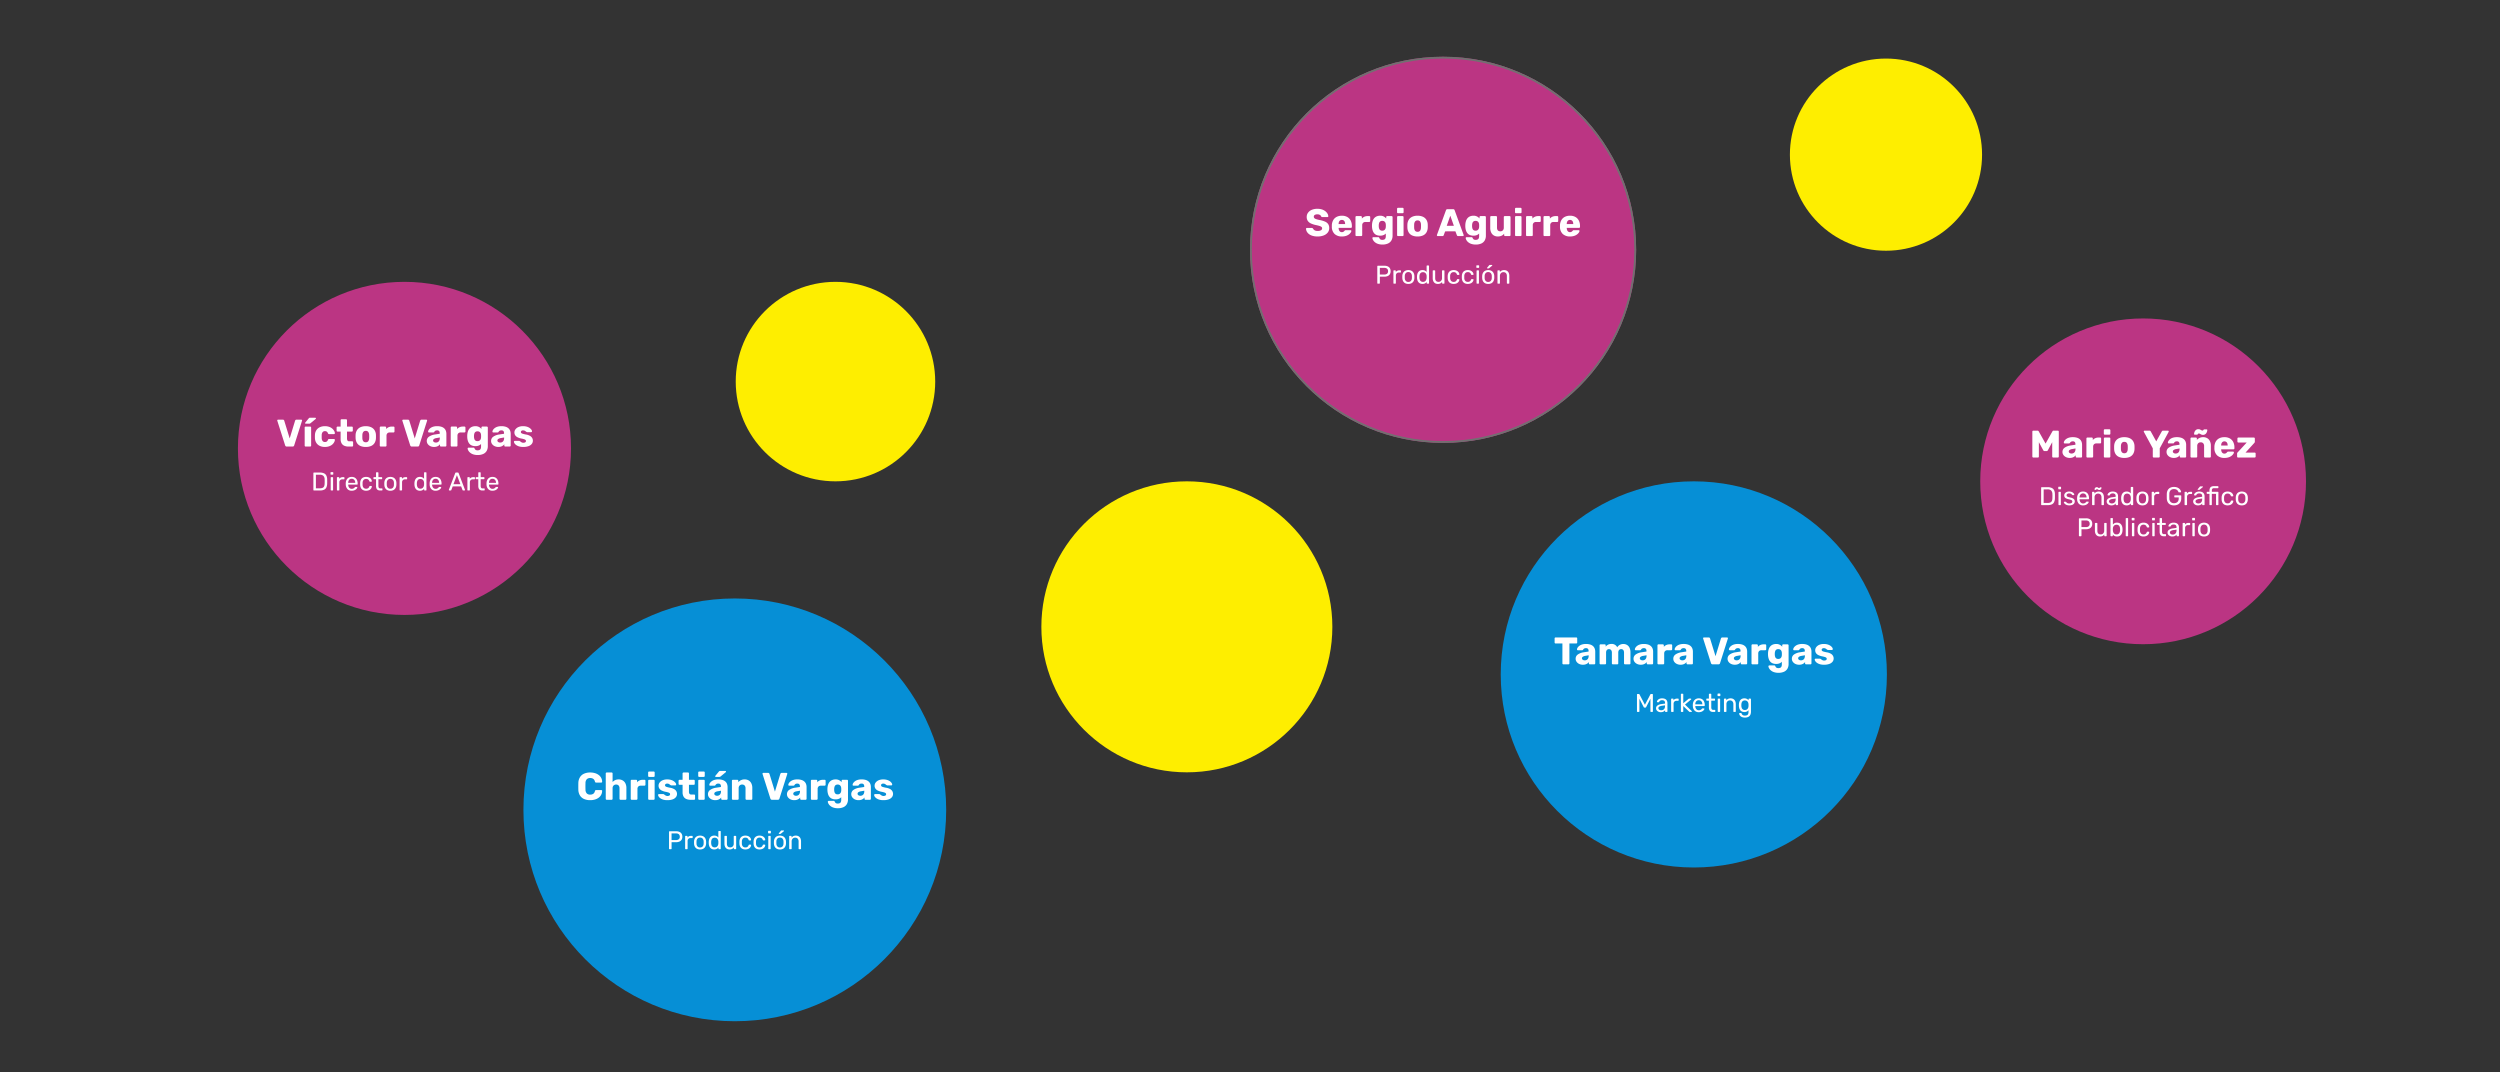 <?xml version="1.0" encoding="UTF-8"?> <svg xmlns="http://www.w3.org/2000/svg" xmlns:xlink="http://www.w3.org/1999/xlink" width="1366" height="586" viewBox="0 0 1366 586"><rect x="0" y="0" width="1366" height="586" fill="#333333" stroke="none"/><defs><clipPath id="clip-path"><rect id="Rectángulo_3910" data-name="Rectángulo 3910" width="1366" height="586" transform="translate(0 294)" fill="#fff"></rect></clipPath></defs><g id="Enmascarar_grupo_2" data-name="Enmascarar grupo 2" transform="translate(0 -294)" clip-path="url(#clip-path)"><circle id="Elipse_399" data-name="Elipse 399" cx="91" cy="91" r="91" transform="translate(130 448)" fill="#bb3583"></circle><circle id="Elipse_400" data-name="Elipse 400" cx="115.5" cy="115.5" r="115.5" transform="translate(286 621)" fill="#068fd6"></circle><circle id="Elipse_401" data-name="Elipse 401" cx="79.5" cy="79.5" r="79.5" transform="translate(569 557)" fill="#feee00"></circle><circle id="Elipse_405" data-name="Elipse 405" cx="52.5" cy="52.5" r="52.5" transform="translate(978 326)" fill="#feee00"></circle><circle id="Elipse_406" data-name="Elipse 406" cx="89" cy="89" r="89" transform="translate(1082 468)" fill="#bb3583"></circle><circle id="Elipse_402" data-name="Elipse 402" cx="54.5" cy="54.5" r="54.5" transform="translate(402 448)" fill="#feee00"></circle><g id="Elipse_403" data-name="Elipse 403" transform="translate(683 325)" fill="#bb3583" stroke="#707070" stroke-width="1"><circle cx="105.5" cy="105.5" r="105.5" stroke="none"></circle><circle cx="105.5" cy="105.5" r="105" fill="none"></circle></g><circle id="Elipse_404" data-name="Elipse 404" cx="105.5" cy="105.5" r="105.5" transform="translate(820 557)" fill="#068fd6"></circle><path id="Trazado_10242" data-name="Trazado 10242" d="M5.67,0A.816.816,0,0,1,5.1-.189,1.022,1.022,0,0,1,4.809-.63L.525-14.07a.516.516,0,0,1-.042-.189.422.422,0,0,1,.136-.3A.444.444,0,0,1,.945-14.7h2.6a.71.71,0,0,1,.525.189.811.811,0,0,1,.231.357l2.982,9.7,2.961-9.7a1.108,1.108,0,0,1,.241-.357A.674.674,0,0,1,11-14.7h2.625a.422.422,0,0,1,.3.137.422.422,0,0,1,.137.3.516.516,0,0,1-.042.189L9.744-.63a.87.87,0,0,1-.273.441A.848.848,0,0,1,8.883,0ZM16,0a.494.494,0,0,1-.378-.157.522.522,0,0,1-.147-.368V-10.4a.512.512,0,0,1,.147-.378A.512.512,0,0,1,16-10.92H18.48a.512.512,0,0,1,.378.147.512.512,0,0,1,.147.378v9.87a.522.522,0,0,1-.147.368A.494.494,0,0,1,18.48,0Zm.042-12.5a.3.3,0,0,1-.336-.336.369.369,0,0,1,.1-.273l1.848-2.247a1.278,1.278,0,0,1,.357-.326.961.961,0,0,1,.42-.073H21.21q.4,0,.4.42a.344.344,0,0,1-.105.252l-2.793,2.289a1.319,1.319,0,0,1-.336.22,1.179,1.179,0,0,1-.462.073ZM26.5.21a6.355,6.355,0,0,1-2.751-.567,4.533,4.533,0,0,1-1.9-1.649A5.05,5.05,0,0,1,21.084-4.6q-.021-.336-.021-.851t.021-.851a5.149,5.149,0,0,1,.756-2.614,4.451,4.451,0,0,1,1.9-1.649A6.425,6.425,0,0,1,26.5-11.13a6.787,6.787,0,0,1,2.489.409A5.142,5.142,0,0,1,30.67-9.7a4.666,4.666,0,0,1,.966,1.25,2.828,2.828,0,0,1,.347,1.124.426.426,0,0,1-.147.368.539.539,0,0,1-.378.157H28.791a.543.543,0,0,1-.357-.105.967.967,0,0,1-.231-.315,1.951,1.951,0,0,0-.64-.924,1.7,1.7,0,0,0-1-.273,1.581,1.581,0,0,0-1.292.546,2.771,2.771,0,0,0-.493,1.68q-.021.84,0,1.491a2.847,2.847,0,0,0,.5,1.68,1.579,1.579,0,0,0,1.281.525,1.678,1.678,0,0,0,1.029-.283A1.939,1.939,0,0,0,28.2-3.7a.967.967,0,0,1,.231-.315.543.543,0,0,1,.357-.1h2.667a.559.559,0,0,1,.378.147.424.424,0,0,1,.147.378,2.814,2.814,0,0,1-.21.819,4.254,4.254,0,0,1-.588,1.008,4.477,4.477,0,0,1-1.04.966A5.738,5.738,0,0,1,28.6-.073,7.025,7.025,0,0,1,26.5.21ZM39.459,0a5.721,5.721,0,0,1-2.32-.431,3.154,3.154,0,0,1-1.5-1.344,4.7,4.7,0,0,1-.525-2.363V-8.169H33.474a.548.548,0,0,1-.389-.147.494.494,0,0,1-.158-.378v-1.7a.494.494,0,0,1,.158-.378.548.548,0,0,1,.389-.147h1.638v-3.465a.494.494,0,0,1,.158-.378.522.522,0,0,1,.368-.147h2.436a.512.512,0,0,1,.378.147.512.512,0,0,1,.147.378v3.465h2.625a.548.548,0,0,1,.389.147.494.494,0,0,1,.157.378v1.7a.494.494,0,0,1-.157.378.548.548,0,0,1-.389.147H38.6v3.738A2.059,2.059,0,0,0,38.871-3.3a1.018,1.018,0,0,0,.924.42h1.617a.512.512,0,0,1,.378.147.512.512,0,0,1,.147.378V-.525a.522.522,0,0,1-.147.368A.494.494,0,0,1,41.412,0Zm9.387.21a6.967,6.967,0,0,1-2.972-.567,4.161,4.161,0,0,1-1.848-1.627,5.418,5.418,0,0,1-.724-2.53q-.021-.42-.021-.956t.021-.934a5.173,5.173,0,0,1,.756-2.541,4.384,4.384,0,0,1,1.879-1.617,6.8,6.8,0,0,1,2.909-.567,6.855,6.855,0,0,1,2.93.567,4.384,4.384,0,0,1,1.88,1.617,5.173,5.173,0,0,1,.756,2.541q.021.4.021.934t-.021.956a5.418,5.418,0,0,1-.725,2.53A4.161,4.161,0,0,1,51.839-.357,7.023,7.023,0,0,1,48.846.21Zm0-2.562a1.616,1.616,0,0,0,1.375-.567,3.088,3.088,0,0,0,.494-1.7q.021-.315.021-.84t-.021-.84a3.106,3.106,0,0,0-.494-1.69,1.6,1.6,0,0,0-1.375-.577,1.613,1.613,0,0,0-1.354.577A2.888,2.888,0,0,0,47-6.3q-.021.315-.021.84T47-4.62a2.874,2.874,0,0,0,.493,1.7A1.627,1.627,0,0,0,48.846-2.352ZM57.036,0a.494.494,0,0,1-.378-.157.522.522,0,0,1-.147-.368V-10.4a.522.522,0,0,1,.147-.367.494.494,0,0,1,.378-.158h2.415a.528.528,0,0,1,.389.158A.5.5,0,0,1,60-10.4v.84a3.723,3.723,0,0,1,1.333-1.008A4.251,4.251,0,0,1,63.1-10.92h.924a.512.512,0,0,1,.378.147.512.512,0,0,1,.147.378v2.163a.522.522,0,0,1-.147.367.494.494,0,0,1-.378.157H61.992a1.8,1.8,0,0,0-1.333.473A1.8,1.8,0,0,0,60.186-5.9V-.525a.5.5,0,0,1-.158.368A.528.528,0,0,1,59.64,0ZM74,0a.816.816,0,0,1-.567-.189,1.022,1.022,0,0,1-.294-.441L68.859-14.07a.516.516,0,0,1-.042-.189.422.422,0,0,1,.136-.3.444.444,0,0,1,.326-.137h2.6a.71.71,0,0,1,.525.189.811.811,0,0,1,.231.357l2.982,9.7,2.961-9.7a1.108,1.108,0,0,1,.242-.357.674.674,0,0,1,.514-.189h2.625a.422.422,0,0,1,.3.137.422.422,0,0,1,.136.3.516.516,0,0,1-.042.189L78.078-.63a.87.87,0,0,1-.273.441A.848.848,0,0,1,77.217,0ZM86.163.21a4.607,4.607,0,0,1-2.026-.43,3.65,3.65,0,0,1-1.418-1.166,2.785,2.785,0,0,1-.525-1.659,2.756,2.756,0,0,1,1.218-2.362,7.494,7.494,0,0,1,3.234-1.187l2.625-.4v-.294a1.831,1.831,0,0,0-.315-1.155,1.4,1.4,0,0,0-1.155-.4,1.772,1.772,0,0,0-.955.231,1.619,1.619,0,0,0-.577.63.6.6,0,0,1-.525.273H83.391a.462.462,0,0,1-.357-.136.394.394,0,0,1-.105-.326,1.8,1.8,0,0,1,.284-.872,3.667,3.667,0,0,1,.871-.977,4.8,4.8,0,0,1,1.512-.8,7.012,7.012,0,0,1,2.247-.315,7.491,7.491,0,0,1,2.31.315,4.17,4.17,0,0,1,1.575.882A3.422,3.422,0,0,1,92.62-8.6a4.84,4.84,0,0,1,.284,1.69V-.525a.5.5,0,0,1-.158.368A.5.5,0,0,1,92.379,0H89.943a.494.494,0,0,1-.378-.157.522.522,0,0,1-.147-.368V-1.26a3.048,3.048,0,0,1-.735.735A3.808,3.808,0,0,1,87.6.011,4.7,4.7,0,0,1,86.163.21Zm.987-2.394a2.311,2.311,0,0,0,1.1-.263,1.839,1.839,0,0,0,.777-.819,3.062,3.062,0,0,0,.284-1.4v-.294l-1.785.315a3.324,3.324,0,0,0-1.438.514,1,1,0,0,0-.451.809.92.92,0,0,0,.21.609,1.353,1.353,0,0,0,.557.388A2.016,2.016,0,0,0,87.15-2.184ZM95.8,0a.494.494,0,0,1-.378-.157.522.522,0,0,1-.147-.368V-10.4a.522.522,0,0,1,.147-.367.494.494,0,0,1,.378-.158h2.415a.528.528,0,0,1,.388.158.5.5,0,0,1,.158.367v.84a3.723,3.723,0,0,1,1.334-1.008,4.251,4.251,0,0,1,1.774-.357h.924a.512.512,0,0,1,.378.147.512.512,0,0,1,.147.378v2.163a.522.522,0,0,1-.147.367.494.494,0,0,1-.378.157h-2.037a1.8,1.8,0,0,0-1.334.473A1.8,1.8,0,0,0,98.952-5.9V-.525a.5.5,0,0,1-.158.368A.528.528,0,0,1,98.406,0Zm14.259,4.62a7.333,7.333,0,0,1-2.678-.42,5.192,5.192,0,0,1-1.68-1.008,4.021,4.021,0,0,1-.893-1.165,2.726,2.726,0,0,1-.294-.913.424.424,0,0,1,.147-.378.586.586,0,0,1,.4-.147h2.667a.547.547,0,0,1,.336.095.691.691,0,0,1,.21.326q.126.231.294.483a1.206,1.206,0,0,0,.493.409,2.081,2.081,0,0,0,.893.157,2.443,2.443,0,0,0,1.05-.2,1.3,1.3,0,0,0,.63-.651A2.9,2.9,0,0,0,111.846,0V-1.407a3.575,3.575,0,0,1-1.239.851,4.609,4.609,0,0,1-1.827.326,5.243,5.243,0,0,1-1.89-.315,3.377,3.377,0,0,1-1.365-.945,4.51,4.51,0,0,1-.851-1.533,7.824,7.824,0,0,1-.368-2.079q-.021-.546,0-1.113a8.1,8.1,0,0,1,.357-2.027,4.383,4.383,0,0,1,.851-1.554,3.705,3.705,0,0,1,1.375-.987,4.817,4.817,0,0,1,1.89-.346,4.082,4.082,0,0,1,1.943.43,4.255,4.255,0,0,1,1.333,1.082V-10.4a.522.522,0,0,1,.147-.367.494.494,0,0,1,.378-.158H115a.528.528,0,0,1,.389.158.5.5,0,0,1,.157.367v10.1a5.234,5.234,0,0,1-.64,2.688,4.085,4.085,0,0,1-1.869,1.659A7.055,7.055,0,0,1,110.061,4.62Zm-.147-7.581a1.864,1.864,0,0,0,1.092-.294,1.759,1.759,0,0,0,.619-.756,2.744,2.744,0,0,0,.22-.987q.021-.231.021-.651t-.021-.63a2.791,2.791,0,0,0-.22-1.008,1.692,1.692,0,0,0-.619-.746,1.916,1.916,0,0,0-1.092-.283,1.854,1.854,0,0,0-1.1.294,1.62,1.62,0,0,0-.588.8A4.186,4.186,0,0,0,108-6.111q-.021.462,0,.945a4.186,4.186,0,0,0,.22,1.113,1.62,1.62,0,0,0,.588.8A1.854,1.854,0,0,0,109.914-2.961ZM121.3.21a4.607,4.607,0,0,1-2.026-.43,3.65,3.65,0,0,1-1.418-1.166,2.785,2.785,0,0,1-.525-1.659,2.756,2.756,0,0,1,1.218-2.362,7.494,7.494,0,0,1,3.234-1.187l2.625-.4v-.294a1.831,1.831,0,0,0-.315-1.155,1.4,1.4,0,0,0-1.155-.4,1.772,1.772,0,0,0-.955.231,1.619,1.619,0,0,0-.577.63.6.6,0,0,1-.525.273h-2.352a.462.462,0,0,1-.357-.136.394.394,0,0,1-.105-.326,1.8,1.8,0,0,1,.284-.872,3.667,3.667,0,0,1,.871-.977,4.8,4.8,0,0,1,1.512-.8,7.012,7.012,0,0,1,2.247-.315,7.491,7.491,0,0,1,2.31.315,4.17,4.17,0,0,1,1.575.882,3.422,3.422,0,0,1,.892,1.333,4.84,4.84,0,0,1,.284,1.69V-.525a.5.5,0,0,1-.158.368.5.5,0,0,1-.368.157h-2.436a.494.494,0,0,1-.378-.157.522.522,0,0,1-.147-.368V-1.26a3.048,3.048,0,0,1-.735.735,3.808,3.808,0,0,1-1.082.536A4.7,4.7,0,0,1,121.3.21Zm.987-2.394a2.311,2.311,0,0,0,1.1-.263,1.839,1.839,0,0,0,.777-.819,3.062,3.062,0,0,0,.284-1.4v-.294l-1.785.315a3.324,3.324,0,0,0-1.438.514,1,1,0,0,0-.451.809.92.92,0,0,0,.21.609,1.353,1.353,0,0,0,.557.388A2.016,2.016,0,0,0,122.283-2.184ZM134.9.21a7.708,7.708,0,0,1-2.32-.3A5.357,5.357,0,0,1,131.03-.84a3.412,3.412,0,0,1-.893-.914,1.841,1.841,0,0,1-.315-.83.424.424,0,0,1,.147-.378.535.535,0,0,1,.357-.147h2.394a.308.308,0,0,1,.116.021.366.366,0,0,1,.115.084,3.557,3.557,0,0,1,.546.368,3.094,3.094,0,0,0,.63.388,2.009,2.009,0,0,0,.861.168,1.875,1.875,0,0,0,.987-.241.757.757,0,0,0,.4-.683.825.825,0,0,0-.189-.556,1.9,1.9,0,0,0-.766-.431,11.407,11.407,0,0,0-1.732-.42,8.594,8.594,0,0,1-1.911-.662,3.181,3.181,0,0,1-1.26-1.071,2.83,2.83,0,0,1-.441-1.606,2.774,2.774,0,0,1,.546-1.617,3.94,3.94,0,0,1,1.6-1.271,6.107,6.107,0,0,1,2.6-.493,7.025,7.025,0,0,1,2.1.283,5.239,5.239,0,0,1,1.512.725,3.791,3.791,0,0,1,.924.9,1.705,1.705,0,0,1,.336.84.451.451,0,0,1-.126.367.449.449,0,0,1-.336.158h-2.184a.476.476,0,0,1-.168-.031.72.72,0,0,1-.147-.074,2.63,2.63,0,0,1-.5-.336,3.032,3.032,0,0,0-.588-.378,1.87,1.87,0,0,0-.84-.168,1.378,1.378,0,0,0-.882.252.8.8,0,0,0-.315.651.807.807,0,0,0,.178.5,1.577,1.577,0,0,0,.735.42,14.682,14.682,0,0,0,1.732.42,6.536,6.536,0,0,1,2.31.746,3.209,3.209,0,0,1,1.229,1.2,2.991,2.991,0,0,1,.368,1.438,2.813,2.813,0,0,1-.609,1.785A3.9,3.9,0,0,1,137.771-.22,8.325,8.325,0,0,1,134.9.21Z" transform="translate(151 538)" fill="#fff"></path><path id="Trazado_10248" data-name="Trazado 10248" d="M2,0a.5.5,0,0,1-.367-.157A.5.5,0,0,1,1.47-.525v-13.65a.494.494,0,0,1,.158-.378A.522.522,0,0,1,2-14.7H4.263a.69.69,0,0,1,.525.178,1.051,1.051,0,0,1,.21.284l3.7,6.615,3.7-6.615a2.135,2.135,0,0,1,.22-.284.655.655,0,0,1,.515-.178h2.247a.548.548,0,0,1,.389.147.494.494,0,0,1,.157.378V-.525a.5.5,0,0,1-.157.368A.528.528,0,0,1,15.372,0h-2.5a.528.528,0,0,1-.388-.157.5.5,0,0,1-.157-.368V-8.4L9.975-4.011a1.253,1.253,0,0,1-.273.336.678.678,0,0,1-.462.147H8.148a.678.678,0,0,1-.462-.147,1.253,1.253,0,0,1-.273-.336L5.04-8.4V-.525a.522.522,0,0,1-.147.368A.494.494,0,0,1,4.515,0ZM21.9.21a4.607,4.607,0,0,1-2.026-.43,3.65,3.65,0,0,1-1.418-1.166,2.785,2.785,0,0,1-.525-1.659,2.756,2.756,0,0,1,1.218-2.362,7.494,7.494,0,0,1,3.234-1.187l2.625-.4v-.294A1.831,1.831,0,0,0,24.7-8.442a1.4,1.4,0,0,0-1.155-.4,1.772,1.772,0,0,0-.955.231,1.619,1.619,0,0,0-.578.63.6.6,0,0,1-.525.273H19.131a.462.462,0,0,1-.357-.136.394.394,0,0,1-.1-.326,1.8,1.8,0,0,1,.284-.872,3.667,3.667,0,0,1,.872-.977,4.8,4.8,0,0,1,1.512-.8,7.012,7.012,0,0,1,2.247-.315,7.491,7.491,0,0,1,2.31.315,4.17,4.17,0,0,1,1.575.882A3.422,3.422,0,0,1,28.361-8.6a4.84,4.84,0,0,1,.284,1.69V-.525a.5.5,0,0,1-.158.368A.5.5,0,0,1,28.119,0H25.683a.494.494,0,0,1-.378-.157.522.522,0,0,1-.147-.368V-1.26a3.049,3.049,0,0,1-.735.735,3.808,3.808,0,0,1-1.082.536A4.7,4.7,0,0,1,21.9.21Zm.987-2.394a2.311,2.311,0,0,0,1.1-.263,1.839,1.839,0,0,0,.777-.819,3.062,3.062,0,0,0,.284-1.4v-.294l-1.785.315a3.324,3.324,0,0,0-1.439.514,1,1,0,0,0-.451.809.92.92,0,0,0,.21.609,1.353,1.353,0,0,0,.556.388A2.016,2.016,0,0,0,22.89-2.184ZM31.542,0a.494.494,0,0,1-.378-.157.522.522,0,0,1-.147-.368V-10.4a.522.522,0,0,1,.147-.367.494.494,0,0,1,.378-.158h2.415a.528.528,0,0,1,.389.158.5.5,0,0,1,.157.367v.84a3.723,3.723,0,0,1,1.334-1.008,4.251,4.251,0,0,1,1.774-.357h.924a.512.512,0,0,1,.378.147.512.512,0,0,1,.147.378v2.163a.522.522,0,0,1-.147.367.494.494,0,0,1-.378.157H36.5a1.8,1.8,0,0,0-1.333.473A1.8,1.8,0,0,0,34.692-5.9V-.525a.5.5,0,0,1-.158.368A.528.528,0,0,1,34.146,0Zm9.534,0A.494.494,0,0,1,40.7-.157a.522.522,0,0,1-.147-.368V-10.4a.512.512,0,0,1,.147-.378.512.512,0,0,1,.378-.147h2.478a.512.512,0,0,1,.378.147.512.512,0,0,1,.147.378v9.87a.522.522,0,0,1-.147.368A.494.494,0,0,1,43.554,0Zm-.021-12.5a.512.512,0,0,1-.378-.147.512.512,0,0,1-.147-.378v-1.89a.522.522,0,0,1,.147-.368.494.494,0,0,1,.378-.158h2.52a.5.5,0,0,1,.368.158.5.5,0,0,1,.157.368v1.89a.494.494,0,0,1-.157.378.522.522,0,0,1-.368.147ZM51.723.21a6.967,6.967,0,0,1-2.972-.567A4.161,4.161,0,0,1,46.9-1.984a5.418,5.418,0,0,1-.724-2.53q-.021-.42-.021-.956t.021-.934a5.173,5.173,0,0,1,.756-2.541,4.384,4.384,0,0,1,1.879-1.617,6.8,6.8,0,0,1,2.909-.567,6.855,6.855,0,0,1,2.93.567,4.384,4.384,0,0,1,1.88,1.617,5.173,5.173,0,0,1,.756,2.541q.021.4.021.934t-.021.956a5.418,5.418,0,0,1-.725,2.53A4.161,4.161,0,0,1,54.715-.357,7.023,7.023,0,0,1,51.723.21Zm0-2.562A1.616,1.616,0,0,0,53.1-2.919a3.088,3.088,0,0,0,.494-1.7q.021-.315.021-.84t-.021-.84A3.106,3.106,0,0,0,53.1-7.99a1.6,1.6,0,0,0-1.375-.577,1.613,1.613,0,0,0-1.354.577,2.888,2.888,0,0,0-.493,1.69q-.021.315-.021.84t.021.84a2.874,2.874,0,0,0,.493,1.7A1.627,1.627,0,0,0,51.723-2.352ZM67.809,0a.5.5,0,0,1-.368-.157.5.5,0,0,1-.158-.368V-5.04l-4.872-8.988q-.021-.063-.042-.116a.308.308,0,0,1-.021-.116.422.422,0,0,1,.137-.3.444.444,0,0,1,.326-.137h2.625a.72.72,0,0,1,.493.158,1.018,1.018,0,0,1,.242.283l3,5.418L72.2-14.259a1.018,1.018,0,0,1,.242-.283.72.72,0,0,1,.493-.158h2.625a.411.411,0,0,1,.315.137.438.438,0,0,1,.126.3.59.59,0,0,1-.01.116.972.972,0,0,1-.032.116L71.085-5.04V-.525a.5.5,0,0,1-.158.368A.528.528,0,0,1,70.539,0ZM78.771.21a4.607,4.607,0,0,1-2.026-.43,3.65,3.65,0,0,1-1.418-1.166A2.785,2.785,0,0,1,74.8-3.045,2.756,2.756,0,0,1,76.02-5.407a7.494,7.494,0,0,1,3.234-1.187l2.625-.4v-.294a1.831,1.831,0,0,0-.315-1.155,1.4,1.4,0,0,0-1.155-.4,1.772,1.772,0,0,0-.955.231,1.619,1.619,0,0,0-.577.63.6.6,0,0,1-.525.273H76a.462.462,0,0,1-.357-.136.394.394,0,0,1-.105-.326,1.8,1.8,0,0,1,.284-.872,3.667,3.667,0,0,1,.871-.977,4.8,4.8,0,0,1,1.512-.8,7.012,7.012,0,0,1,2.247-.315,7.491,7.491,0,0,1,2.31.315,4.17,4.17,0,0,1,1.575.882A3.422,3.422,0,0,1,85.229-8.6a4.84,4.84,0,0,1,.283,1.69V-.525a.5.5,0,0,1-.157.368A.5.5,0,0,1,84.987,0H82.551a.494.494,0,0,1-.378-.157.522.522,0,0,1-.147-.368V-1.26a3.048,3.048,0,0,1-.735.735,3.808,3.808,0,0,1-1.082.536A4.7,4.7,0,0,1,78.771.21Zm.987-2.394a2.311,2.311,0,0,0,1.1-.263,1.839,1.839,0,0,0,.777-.819,3.062,3.062,0,0,0,.284-1.4v-.294l-1.785.315a3.324,3.324,0,0,0-1.438.514,1,1,0,0,0-.451.809.92.92,0,0,0,.21.609,1.353,1.353,0,0,0,.557.388A2.016,2.016,0,0,0,79.758-2.184ZM88.41,0a.494.494,0,0,1-.378-.157.522.522,0,0,1-.147-.368V-10.4a.512.512,0,0,1,.147-.378.512.512,0,0,1,.378-.147h2.415a.548.548,0,0,1,.388.147.494.494,0,0,1,.158.378v.8a4.163,4.163,0,0,1,1.407-1.092,4.6,4.6,0,0,1,2.079-.441,4.188,4.188,0,0,1,2.153.546,3.785,3.785,0,0,1,1.47,1.6,5.694,5.694,0,0,1,.535,2.6V-.525a.522.522,0,0,1-.147.368A.494.494,0,0,1,98.49,0H95.844a.5.5,0,0,1-.368-.157.5.5,0,0,1-.158-.368V-6.258a2.228,2.228,0,0,0-.472-1.522,1.764,1.764,0,0,0-1.4-.536,1.819,1.819,0,0,0-1.376.536,2.11,2.11,0,0,0-.514,1.522V-.525a.5.5,0,0,1-.158.368A.5.5,0,0,1,91.035,0Zm6.3-12.39a2.023,2.023,0,0,1-.945-.189q-.357-.189-.651-.368a1.269,1.269,0,0,0-.672-.178.532.532,0,0,0-.41.147,2.09,2.09,0,0,0-.242.315.367.367,0,0,1-.336.168H90.2a.329.329,0,0,1-.252-.115.356.356,0,0,1-.1-.241,3.238,3.238,0,0,1,.116-.788,2.924,2.924,0,0,1,.388-.871,2.321,2.321,0,0,1,.725-.7,2.033,2.033,0,0,1,1.1-.283,2.09,2.09,0,0,1,.955.189q.368.189.661.367a1.23,1.23,0,0,0,.651.178.476.476,0,0,0,.41-.157l.231-.315a.4.4,0,0,1,.347-.158h1.26a.369.369,0,0,1,.273.1.369.369,0,0,1,.105.273,2.876,2.876,0,0,1-.126.777,3.343,3.343,0,0,1-.4.871,2.178,2.178,0,0,1-.725.7A2.094,2.094,0,0,1,94.71-12.39ZM106.428.21a5.625,5.625,0,0,1-3.948-1.344,5.321,5.321,0,0,1-1.533-3.99v-.735a6.092,6.092,0,0,1,.746-2.845,4.519,4.519,0,0,1,1.89-1.806,6.108,6.108,0,0,1,2.825-.619,5.792,5.792,0,0,1,3.055.735A4.672,4.672,0,0,1,111.279-8.4a6.531,6.531,0,0,1,.609,2.877v.5a.512.512,0,0,1-.147.378.512.512,0,0,1-.378.147h-6.72v.147a3.314,3.314,0,0,0,.22,1.113,1.809,1.809,0,0,0,.588.8,1.538,1.538,0,0,0,.956.294,1.616,1.616,0,0,0,.7-.136,1.852,1.852,0,0,0,.472-.315,3.693,3.693,0,0,0,.294-.3,1.038,1.038,0,0,1,.3-.283.948.948,0,0,1,.368-.053h2.6a.491.491,0,0,1,.347.126.38.38,0,0,1,.116.336,1.846,1.846,0,0,1-.357.861,4.336,4.336,0,0,1-.977,1,5.309,5.309,0,0,1-1.606.808A7.257,7.257,0,0,1,106.428.21Zm-1.785-6.783h3.549v-.042a3.164,3.164,0,0,0-.2-1.187,1.626,1.626,0,0,0-.609-.766,1.719,1.719,0,0,0-.976-.273,1.632,1.632,0,0,0-.945.273,1.715,1.715,0,0,0-.609.766,3.023,3.023,0,0,0-.21,1.187ZM113.883,0a.5.5,0,0,1-.368-.157.5.5,0,0,1-.158-.368V-2.163a.862.862,0,0,1,.095-.409,1.033,1.033,0,0,1,.242-.3l4.914-5.334h-4.536a.548.548,0,0,1-.389-.147.494.494,0,0,1-.157-.378V-10.4a.494.494,0,0,1,.157-.378.548.548,0,0,1,.389-.147h8.442a.522.522,0,0,1,.368.147.494.494,0,0,1,.158.378V-8.61a.665.665,0,0,1-.084.336,1.912,1.912,0,0,1-.21.294l-4.788,5.271h4.977a.548.548,0,0,1,.388.147.494.494,0,0,1,.158.378V-.525a.5.5,0,0,1-.158.368.528.528,0,0,1-.388.157Z" transform="translate(1109 544)" fill="#fff"></path><path id="Trazado_10247" data-name="Trazado 10247" d="M15.6,13a.308.308,0,0,1-.238-.091.327.327,0,0,1-.084-.231V3.536a.347.347,0,0,1,.084-.245A.308.308,0,0,1,15.6,3.2h3.178a5.294,5.294,0,0,1,2.324.434,2.7,2.7,0,0,1,1.288,1.281,4.919,4.919,0,0,1,.42,2.079q.014.63.014,1.106t-.014,1.092a5.285,5.285,0,0,1-.427,2.135,2.585,2.585,0,0,1-1.26,1.26A5.3,5.3,0,0,1,18.853,13Zm1.05-1.19h2.128a3.711,3.711,0,0,0,1.54-.266,1.636,1.636,0,0,0,.833-.854,4.053,4.053,0,0,0,.273-1.554q.028-.42.028-.735v-.63q0-.315-.028-.721a2.929,2.929,0,0,0-.644-2.009,2.763,2.763,0,0,0-2.072-.651H16.655ZM25.069,13a.311.311,0,0,1-.322-.322V6.042a.311.311,0,0,1,.322-.322h.672a.29.29,0,0,1,.224.091.327.327,0,0,1,.084.231v6.636a.327.327,0,0,1-.084.231.29.29,0,0,1-.224.091Zm-.112-8.638a.311.311,0,0,1-.322-.322V3.284a.311.311,0,0,1,.322-.322h.882a.311.311,0,0,1,.322.322V4.04a.311.311,0,0,1-.322.322Zm5.7,8.778a4.084,4.084,0,0,1-1.344-.2,3.076,3.076,0,0,1-.91-.476,2.31,2.31,0,0,1-.525-.56,1.109,1.109,0,0,1-.189-.448.249.249,0,0,1,.1-.238.372.372,0,0,1,.224-.084h.616a.345.345,0,0,1,.133.021.45.45,0,0,1,.133.119,5.458,5.458,0,0,0,.406.392,1.818,1.818,0,0,0,.553.322,2.691,2.691,0,0,0,2-.147.879.879,0,0,0,.462-.805.806.806,0,0,0-.189-.56,1.63,1.63,0,0,0-.672-.378,11.855,11.855,0,0,0-1.323-.35,4.855,4.855,0,0,1-1.33-.483,1.768,1.768,0,0,1-.7-.686,1.909,1.909,0,0,1-.21-.9,1.837,1.837,0,0,1,.308-1,2.283,2.283,0,0,1,.9-.791,3.224,3.224,0,0,1,1.491-.308,3.774,3.774,0,0,1,1.246.182,2.833,2.833,0,0,1,.854.455,2.308,2.308,0,0,1,.5.539,1.046,1.046,0,0,1,.182.448.263.263,0,0,1-.084.231.32.32,0,0,1-.224.091h-.588a.285.285,0,0,1-.161-.042.781.781,0,0,1-.119-.1,3.312,3.312,0,0,0-.329-.364,1.482,1.482,0,0,0-.49-.3,2.188,2.188,0,0,0-.791-.119,1.6,1.6,0,0,0-1.05.294.928.928,0,0,0-.35.742.785.785,0,0,0,.154.476,1.3,1.3,0,0,0,.588.378,10.032,10.032,0,0,0,1.288.364,4.8,4.8,0,0,1,1.456.49,1.937,1.937,0,0,1,.756.714,1.91,1.91,0,0,1,.224.938,1.839,1.839,0,0,1-.343,1.078,2.305,2.305,0,0,1-1.008.777A4.156,4.156,0,0,1,30.655,13.14Zm7.518,0a3.035,3.035,0,0,1-2.3-.889,3.664,3.664,0,0,1-.938-2.429q-.014-.182-.014-.469t.014-.469A4.1,4.1,0,0,1,35.4,7.141a2.885,2.885,0,0,1,1.113-1.155,3.274,3.274,0,0,1,1.659-.406,3.322,3.322,0,0,1,1.785.448,2.856,2.856,0,0,1,1.1,1.274,4.6,4.6,0,0,1,.378,1.932v.238a.308.308,0,0,1-.091.238.327.327,0,0,1-.231.084H36.269V9.92a2.93,2.93,0,0,0,.252,1.071,1.994,1.994,0,0,0,.644.8,1.658,1.658,0,0,0,1.008.308,2.016,2.016,0,0,0,.84-.154,2.153,2.153,0,0,0,.546-.343,2.107,2.107,0,0,0,.28-.287.711.711,0,0,1,.2-.217.531.531,0,0,1,.224-.035h.672a.345.345,0,0,1,.231.077.235.235,0,0,1,.077.217,1.084,1.084,0,0,1-.224.511,2.7,2.7,0,0,1-.6.6,3.372,3.372,0,0,1-.952.483A4.024,4.024,0,0,1,38.173,13.14Zm-1.9-4.312H40.1V8.786a2.6,2.6,0,0,0-.231-1.12,1.863,1.863,0,0,0-.665-.777A1.835,1.835,0,0,0,38.173,6.6a1.8,1.8,0,0,0-1.029.287,1.832,1.832,0,0,0-.651.777,2.666,2.666,0,0,0-.224,1.12ZM43.437,13a.311.311,0,0,1-.322-.322V6.042a.311.311,0,0,1,.322-.322h.658a.311.311,0,0,1,.322.322v.616a2.856,2.856,0,0,1,.917-.777,2.957,2.957,0,0,1,1.421-.3,2.857,2.857,0,0,1,1.547.4,2.491,2.491,0,0,1,.959,1.106,3.934,3.934,0,0,1,.322,1.645v3.948a.327.327,0,0,1-.084.231.29.29,0,0,1-.224.091h-.7a.311.311,0,0,1-.322-.322V8.8a2.275,2.275,0,0,0-.476-1.533,1.746,1.746,0,0,0-1.4-.553,1.831,1.831,0,0,0-1.393.553A2.137,2.137,0,0,0,44.459,8.8v3.878a.311.311,0,0,1-.322.322Zm3.64-8.26a1.134,1.134,0,0,1-.56-.119q-.21-.119-.385-.238a.693.693,0,0,0-.4-.119.276.276,0,0,0-.231.1,1.963,1.963,0,0,0-.14.2.232.232,0,0,1-.217.105H44.7a.229.229,0,0,1-.168-.07.214.214,0,0,1-.07-.154,1.271,1.271,0,0,1,.077-.427,1.361,1.361,0,0,1,.231-.406,1.159,1.159,0,0,1,.371-.3,1.037,1.037,0,0,1,.483-.112,1.168,1.168,0,0,1,.574.119q.21.119.392.238a.681.681,0,0,0,.378.119.281.281,0,0,0,.252-.1q.07-.105.133-.21a.232.232,0,0,1,.217-.1h.448a.223.223,0,0,1,.175.07.242.242,0,0,1,.063.168,1.3,1.3,0,0,1-.077.42,1.339,1.339,0,0,1-.231.413,1.16,1.16,0,0,1-.371.3A1.068,1.068,0,0,1,47.077,4.74Zm6.552,8.4a2.867,2.867,0,0,1-1.274-.28,2.463,2.463,0,0,1-.924-.756,1.774,1.774,0,0,1-.35-1.078,1.813,1.813,0,0,1,.784-1.54,4.5,4.5,0,0,1,2.044-.756l2.086-.294V8.03a1.4,1.4,0,0,0-.385-1.05A1.742,1.742,0,0,0,54.357,6.6a1.827,1.827,0,0,0-1.015.252A1.353,1.353,0,0,0,52.8,7.5a.3.3,0,0,1-.294.21h-.63a.286.286,0,0,1-.231-.091.325.325,0,0,1-.077-.217,1.176,1.176,0,0,1,.161-.518,2.127,2.127,0,0,1,.5-.6,2.863,2.863,0,0,1,.861-.5,3.564,3.564,0,0,1,1.281-.2,4.022,4.022,0,0,1,1.414.217,2.275,2.275,0,0,1,.9.581,2.225,2.225,0,0,1,.476.826,3.076,3.076,0,0,1,.147.938v4.536a.311.311,0,0,1-.322.322h-.644a.308.308,0,0,1-.238-.091.327.327,0,0,1-.084-.231v-.6a2.576,2.576,0,0,1-.49.5,2.6,2.6,0,0,1-.77.406A3.473,3.473,0,0,1,53.629,13.14Zm.294-1.05a2.26,2.26,0,0,0,1.05-.245,1.742,1.742,0,0,0,.749-.763,2.774,2.774,0,0,0,.273-1.3V9.388l-1.624.238a3.748,3.748,0,0,0-1.5.469.971.971,0,0,0-.5.833.942.942,0,0,0,.231.651,1.392,1.392,0,0,0,.588.385A2.193,2.193,0,0,0,53.923,12.09Zm8.064,1.05a3.006,3.006,0,0,1-1.33-.273,2.519,2.519,0,0,1-.917-.742,3.245,3.245,0,0,1-.532-1.071,5.346,5.346,0,0,1-.2-1.274q-.014-.224-.014-.42t.014-.42a5.306,5.306,0,0,1,.2-1.26A3.326,3.326,0,0,1,59.74,6.6a2.489,2.489,0,0,1,.917-.749,3.006,3.006,0,0,1,1.33-.273A2.74,2.74,0,0,1,64.255,6.6V3.382a.311.311,0,0,1,.322-.322h.672a.311.311,0,0,1,.322.322v9.3a.311.311,0,0,1-.322.322h-.63a.308.308,0,0,1-.238-.091.327.327,0,0,1-.084-.231V12.09a2.841,2.841,0,0,1-.91.749A2.932,2.932,0,0,1,61.987,13.14Zm.294-1.134a1.794,1.794,0,0,0,1.12-.322,1.988,1.988,0,0,0,.63-.819,2.781,2.781,0,0,0,.224-1.015q.014-.224.014-.539t-.014-.539a2.482,2.482,0,0,0-.231-.966,1.948,1.948,0,0,0-.644-.784,2.157,2.157,0,0,0-2.233.007,1.735,1.735,0,0,0-.6.826,3.8,3.8,0,0,0-.21,1.1q-.014.406,0,.812a3.8,3.8,0,0,0,.21,1.1,1.735,1.735,0,0,0,.6.826A1.848,1.848,0,0,0,62.281,12.006Zm8.358,1.134a3.554,3.554,0,0,1-1.778-.406,2.731,2.731,0,0,1-1.092-1.127,3.878,3.878,0,0,1-.42-1.645q-.014-.238-.014-.609t.014-.6a3.794,3.794,0,0,1,.427-1.652,2.789,2.789,0,0,1,1.1-1.12,4.035,4.035,0,0,1,3.528,0,2.789,2.789,0,0,1,1.1,1.12,3.794,3.794,0,0,1,.427,1.652q.014.224.014.6t-.014.609a3.878,3.878,0,0,1-.42,1.645,2.731,2.731,0,0,1-1.092,1.127A3.554,3.554,0,0,1,70.639,13.14Zm0-1.078a1.809,1.809,0,0,0,1.386-.553,2.43,2.43,0,0,0,.56-1.617q.014-.21.014-.532t-.014-.532a2.43,2.43,0,0,0-.56-1.617,1.809,1.809,0,0,0-1.386-.553,1.831,1.831,0,0,0-1.393.553,2.358,2.358,0,0,0-.553,1.617q-.014.21-.014.532t.014.532a2.358,2.358,0,0,0,.553,1.617A1.831,1.831,0,0,0,70.639,12.062ZM76.015,13a.311.311,0,0,1-.322-.322V6.056a.337.337,0,0,1,.091-.238.3.3,0,0,1,.231-.1h.644a.335.335,0,0,1,.336.336v.616a1.777,1.777,0,0,1,.77-.714,2.67,2.67,0,0,1,1.176-.238h.56a.29.29,0,0,1,.224.091.327.327,0,0,1,.084.231v.574a.289.289,0,0,1-.308.308h-.84a1.594,1.594,0,0,0-1.19.441,1.632,1.632,0,0,0-.434,1.2v4.116a.3.3,0,0,1-.1.231A.337.337,0,0,1,76.7,13Zm11.844.14a4.376,4.376,0,0,1-2.093-.462,3.161,3.161,0,0,1-1.316-1.3A4.568,4.568,0,0,1,83.939,9.4q-.014-.616-.014-1.309t.014-1.323a4.471,4.471,0,0,1,.511-1.96,3.174,3.174,0,0,1,1.323-1.288,4.385,4.385,0,0,1,2.086-.462,4.791,4.791,0,0,1,1.722.28,3.763,3.763,0,0,1,1.2.707,3.086,3.086,0,0,1,.7.889,2.052,2.052,0,0,1,.245.812.226.226,0,0,1-.07.2.319.319,0,0,1-.224.077H90.6a.3.3,0,0,1-.2-.056.525.525,0,0,1-.119-.2,2.338,2.338,0,0,0-.413-.714,2.206,2.206,0,0,0-.77-.581,2.878,2.878,0,0,0-1.239-.231,2.591,2.591,0,0,0-1.785.6,2.694,2.694,0,0,0-.735,1.988q-.042,1.246,0,2.492a2.723,2.723,0,0,0,.742,2.009,2.6,2.6,0,0,0,1.792.609,3.076,3.076,0,0,0,1.323-.273,2.06,2.06,0,0,0,.917-.847,2.849,2.849,0,0,0,.336-1.456V8.786h-2.1a.313.313,0,0,1-.231-.091.331.331,0,0,1-.091-.245V8a.331.331,0,0,1,.091-.245.313.313,0,0,1,.231-.091h3.164a.308.308,0,0,1,.238.091A.347.347,0,0,1,91.835,8V9.346a4.1,4.1,0,0,1-.469,2A3.221,3.221,0,0,1,90,12.671,4.564,4.564,0,0,1,87.859,13.14ZM93.977,13a.311.311,0,0,1-.322-.322V6.056a.337.337,0,0,1,.091-.238.3.3,0,0,1,.231-.1h.644a.335.335,0,0,1,.336.336v.616a1.777,1.777,0,0,1,.77-.714A2.67,2.67,0,0,1,96.9,5.72h.56a.29.29,0,0,1,.224.091.327.327,0,0,1,.084.231v.574a.289.289,0,0,1-.308.308h-.84a1.594,1.594,0,0,0-1.19.441A1.632,1.632,0,0,0,95,8.562v4.116a.3.3,0,0,1-.1.231.337.337,0,0,1-.238.091Zm6.916.14a2.867,2.867,0,0,1-1.274-.28,2.464,2.464,0,0,1-.924-.756,1.774,1.774,0,0,1-.35-1.078,1.813,1.813,0,0,1,.784-1.54,4.5,4.5,0,0,1,2.044-.756l2.086-.294V8.03a1.4,1.4,0,0,0-.385-1.05,1.742,1.742,0,0,0-1.253-.378,1.827,1.827,0,0,0-1.015.252,1.353,1.353,0,0,0-.539.644.3.3,0,0,1-.294.21h-.63a.286.286,0,0,1-.231-.091.325.325,0,0,1-.077-.217A1.176,1.176,0,0,1,99,6.882a2.127,2.127,0,0,1,.5-.6,2.863,2.863,0,0,1,.861-.5,3.564,3.564,0,0,1,1.281-.2,4.022,4.022,0,0,1,1.414.217,2.275,2.275,0,0,1,.9.581,2.225,2.225,0,0,1,.476.826,3.076,3.076,0,0,1,.147.938v4.536a.311.311,0,0,1-.322.322h-.644a.308.308,0,0,1-.238-.091.327.327,0,0,1-.084-.231v-.6a2.576,2.576,0,0,1-.49.5,2.6,2.6,0,0,1-.77.406A3.473,3.473,0,0,1,100.893,13.14Zm.294-1.05a2.26,2.26,0,0,0,1.05-.245,1.742,1.742,0,0,0,.749-.763,2.774,2.774,0,0,0,.273-1.3V9.388l-1.624.238a3.748,3.748,0,0,0-1.5.469.971.971,0,0,0-.5.833.942.942,0,0,0,.231.651,1.392,1.392,0,0,0,.588.385A2.193,2.193,0,0,0,101.187,12.09Zm-.154-7.42a.2.2,0,0,1-.224-.224.246.246,0,0,1,.07-.182L101.929,3a.765.765,0,0,1,.224-.2.682.682,0,0,1,.294-.049h.952a.235.235,0,0,1,.266.266.229.229,0,0,1-.07.168l-1.624,1.33a.569.569,0,0,1-.21.126.939.939,0,0,1-.252.028ZM107.571,13a.311.311,0,0,1-.322-.322V6.84h-1.19a.311.311,0,0,1-.322-.322V6.042a.311.311,0,0,1,.322-.322h1.19v-.7a3.078,3.078,0,0,1,.238-1.253,1.739,1.739,0,0,1,.763-.833,2.88,2.88,0,0,1,1.407-.294h2.156a.311.311,0,0,1,.322.322v.476a.311.311,0,0,1-.322.322h-2.128a1.02,1.02,0,0,0-.9.343,1.723,1.723,0,0,0-.238.987v.63h3.262a.311.311,0,0,1,.322.322v6.636a.311.311,0,0,1-.322.322h-.644a.308.308,0,0,1-.238-.091.327.327,0,0,1-.084-.231V6.84h-2.3v5.838a.311.311,0,0,1-.322.322Zm9.576.14a3.593,3.593,0,0,1-1.715-.385,2.677,2.677,0,0,1-1.113-1.106,3.8,3.8,0,0,1-.42-1.729q-.014-.21-.014-.56t.014-.56a3.8,3.8,0,0,1,.42-1.729,2.677,2.677,0,0,1,1.113-1.106,3.593,3.593,0,0,1,1.715-.385,3.875,3.875,0,0,1,1.393.224,2.961,2.961,0,0,1,.959.574,2.436,2.436,0,0,1,.567.756,2.014,2.014,0,0,1,.2.77.245.245,0,0,1-.084.224.353.353,0,0,1-.238.084h-.672a.305.305,0,0,1-.21-.063.668.668,0,0,1-.14-.217,1.863,1.863,0,0,0-.686-.966,1.949,1.949,0,0,0-1.078-.28A1.86,1.86,0,0,0,115.8,7.2a2.394,2.394,0,0,0-.567,1.666q-.014.5,0,.98a2.387,2.387,0,0,0,.567,1.673,1.874,1.874,0,0,0,1.365.511,1.949,1.949,0,0,0,1.078-.28,1.863,1.863,0,0,0,.686-.966.668.668,0,0,1,.14-.217.305.305,0,0,1,.21-.063h.672a.353.353,0,0,1,.238.084.245.245,0,0,1,.084.224,2.043,2.043,0,0,1-.126.6,2.312,2.312,0,0,1-.357.623,2.606,2.606,0,0,1-.609.56,3.085,3.085,0,0,1-.875.392A4.179,4.179,0,0,1,117.147,13.14Zm7.77,0a3.554,3.554,0,0,1-1.778-.406,2.731,2.731,0,0,1-1.092-1.127,3.878,3.878,0,0,1-.42-1.645q-.014-.238-.014-.609t.014-.6a3.794,3.794,0,0,1,.427-1.652,2.789,2.789,0,0,1,1.1-1.12,4.035,4.035,0,0,1,3.528,0,2.789,2.789,0,0,1,1.1,1.12,3.794,3.794,0,0,1,.427,1.652q.014.224.014.6t-.014.609a3.878,3.878,0,0,1-.42,1.645,2.731,2.731,0,0,1-1.092,1.127A3.554,3.554,0,0,1,124.917,13.14Zm0-1.078a1.809,1.809,0,0,0,1.386-.553,2.43,2.43,0,0,0,.56-1.617q.014-.21.014-.532t-.014-.532a2.43,2.43,0,0,0-.56-1.617,1.809,1.809,0,0,0-1.386-.553,1.831,1.831,0,0,0-1.393.553,2.358,2.358,0,0,0-.553,1.617q-.014.21-.014.532t.014.532a2.358,2.358,0,0,0,.553,1.617A1.831,1.831,0,0,0,124.917,12.062ZM36.241,30A.308.308,0,0,1,36,29.909a.327.327,0,0,1-.084-.231V20.536A.347.347,0,0,1,36,20.291a.308.308,0,0,1,.238-.091H39.8a4.436,4.436,0,0,1,1.8.336,2.6,2.6,0,0,1,1.183,1A3.051,3.051,0,0,1,43.2,23.2a3.015,3.015,0,0,1-.42,1.652,2.613,2.613,0,0,1-1.183.994,4.436,4.436,0,0,1-1.8.336H37.319v3.5a.313.313,0,0,1-.091.231.331.331,0,0,1-.245.091Zm1.064-5h2.422a2.273,2.273,0,0,0,1.554-.462A1.707,1.707,0,0,0,41.8,23.2a1.759,1.759,0,0,0-.5-1.344,2.22,2.22,0,0,0-1.568-.476H37.305ZM47.441,30.14a2.759,2.759,0,0,1-1.519-.4,2.513,2.513,0,0,1-.945-1.113,3.946,3.946,0,0,1-.322-1.638V23.042a.311.311,0,0,1,.322-.322h.7a.311.311,0,0,1,.322.322V26.92q0,2.086,1.82,2.086a1.831,1.831,0,0,0,1.393-.553,2.137,2.137,0,0,0,.525-1.533V23.042a.311.311,0,0,1,.322-.322h.686a.308.308,0,0,1,.238.091.327.327,0,0,1,.084.231v6.636a.327.327,0,0,1-.084.231.308.308,0,0,1-.238.091H50.1a.311.311,0,0,1-.322-.322v-.616a2.9,2.9,0,0,1-.917.784A2.965,2.965,0,0,1,47.441,30.14Zm9.31,0a2.932,2.932,0,0,1-1.4-.3,2.688,2.688,0,0,1-.9-.749v.588a.311.311,0,0,1-.322.322h-.644a.311.311,0,0,1-.322-.322v-9.3a.311.311,0,0,1,.322-.322h.672a.308.308,0,0,1,.238.091.327.327,0,0,1,.084.231V23.6a2.766,2.766,0,0,1,2.268-1.022,3,3,0,0,1,1.337.273A2.5,2.5,0,0,1,59,23.6a3.438,3.438,0,0,1,.539,1.078,4.677,4.677,0,0,1,.2,1.26q.014.224.014.42t-.014.42a4.722,4.722,0,0,1-.2,1.274A3.352,3.352,0,0,1,59,29.125a2.534,2.534,0,0,1-.91.742A3,3,0,0,1,56.751,30.14Zm-.294-1.134a1.842,1.842,0,0,0,1.141-.315,1.753,1.753,0,0,0,.6-.826,3.8,3.8,0,0,0,.21-1.1q.014-.406,0-.812a3.8,3.8,0,0,0-.21-1.1,1.753,1.753,0,0,0-.6-.826,2.156,2.156,0,0,0-2.233-.007,1.927,1.927,0,0,0-.651.784,2.482,2.482,0,0,0-.231.966q-.014.224-.014.539t.014.539a3.112,3.112,0,0,0,.231,1.015,1.914,1.914,0,0,0,.63.819A1.8,1.8,0,0,0,56.457,29.006ZM61.819,30a.311.311,0,0,1-.322-.322v-9.3a.311.311,0,0,1,.322-.322h.658a.308.308,0,0,1,.238.091.327.327,0,0,1,.084.231v9.3a.327.327,0,0,1-.084.231.308.308,0,0,1-.238.091Zm3.388,0a.311.311,0,0,1-.322-.322V23.042a.311.311,0,0,1,.322-.322h.672a.29.29,0,0,1,.224.091.327.327,0,0,1,.084.231v6.636a.327.327,0,0,1-.084.231.29.29,0,0,1-.224.091ZM65.1,21.362a.311.311,0,0,1-.322-.322v-.756a.311.311,0,0,1,.322-.322h.882a.311.311,0,0,1,.322.322v.756a.311.311,0,0,1-.322.322Zm6.118,8.778a3.593,3.593,0,0,1-1.715-.385,2.677,2.677,0,0,1-1.113-1.106,3.8,3.8,0,0,1-.42-1.729q-.014-.21-.014-.56t.014-.56a3.8,3.8,0,0,1,.42-1.729A2.677,2.677,0,0,1,69.5,22.965a3.593,3.593,0,0,1,1.715-.385,3.875,3.875,0,0,1,1.393.224,2.961,2.961,0,0,1,.959.574,2.436,2.436,0,0,1,.567.756,2.014,2.014,0,0,1,.2.77.245.245,0,0,1-.084.224.353.353,0,0,1-.238.084h-.672a.305.305,0,0,1-.21-.063.668.668,0,0,1-.14-.217,1.863,1.863,0,0,0-.686-.966,1.949,1.949,0,0,0-1.078-.28,1.86,1.86,0,0,0-1.365.518,2.394,2.394,0,0,0-.567,1.666q-.014.5,0,.98a2.387,2.387,0,0,0,.567,1.673,1.874,1.874,0,0,0,1.365.511,1.949,1.949,0,0,0,1.078-.28,1.863,1.863,0,0,0,.686-.966.668.668,0,0,1,.14-.217.305.305,0,0,1,.21-.063h.672a.353.353,0,0,1,.238.084.245.245,0,0,1,.084.224,2.043,2.043,0,0,1-.126.6,2.312,2.312,0,0,1-.357.623,2.606,2.606,0,0,1-.609.56,3.085,3.085,0,0,1-.875.392A4.179,4.179,0,0,1,71.213,30.14Zm5.11-.14A.311.311,0,0,1,76,29.678V23.042a.311.311,0,0,1,.322-.322h.672a.29.29,0,0,1,.224.091.327.327,0,0,1,.084.231v6.636a.327.327,0,0,1-.084.231.29.29,0,0,1-.224.091Zm-.112-8.638a.311.311,0,0,1-.322-.322v-.756a.311.311,0,0,1,.322-.322h.882a.311.311,0,0,1,.322.322v.756a.311.311,0,0,1-.322.322ZM82.231,30a2.406,2.406,0,0,1-1.274-.3,1.74,1.74,0,0,1-.714-.854,3.477,3.477,0,0,1-.224-1.309v-3.7H78.927a.311.311,0,0,1-.322-.322v-.476a.311.311,0,0,1,.322-.322h1.092V20.382a.311.311,0,0,1,.322-.322H81a.311.311,0,0,1,.322.322V22.72h1.736a.311.311,0,0,1,.322.322v.476a.311.311,0,0,1-.322.322H81.321v3.6a2.032,2.032,0,0,0,.224,1.036.849.849,0,0,0,.8.378H83.2a.311.311,0,0,1,.322.322v.5A.311.311,0,0,1,83.2,30Zm4.662.14a2.867,2.867,0,0,1-1.274-.28,2.464,2.464,0,0,1-.924-.756,1.774,1.774,0,0,1-.35-1.078,1.813,1.813,0,0,1,.784-1.54,4.5,4.5,0,0,1,2.044-.756l2.086-.294V25.03a1.4,1.4,0,0,0-.385-1.05,1.742,1.742,0,0,0-1.253-.378,1.827,1.827,0,0,0-1.015.252,1.353,1.353,0,0,0-.539.644.3.3,0,0,1-.294.21h-.63a.286.286,0,0,1-.231-.091.325.325,0,0,1-.077-.217A1.176,1.176,0,0,1,85,23.882a2.127,2.127,0,0,1,.5-.6,2.863,2.863,0,0,1,.861-.5,3.564,3.564,0,0,1,1.281-.2,4.022,4.022,0,0,1,1.414.217,2.275,2.275,0,0,1,.9.581,2.225,2.225,0,0,1,.476.826,3.076,3.076,0,0,1,.147.938v4.536a.311.311,0,0,1-.322.322h-.644a.308.308,0,0,1-.238-.091.327.327,0,0,1-.084-.231v-.6a2.576,2.576,0,0,1-.49.5,2.6,2.6,0,0,1-.77.406A3.473,3.473,0,0,1,86.893,30.14Zm.294-1.05a2.26,2.26,0,0,0,1.05-.245,1.742,1.742,0,0,0,.749-.763,2.774,2.774,0,0,0,.273-1.3v-.392l-1.624.238a3.748,3.748,0,0,0-1.5.469.971.971,0,0,0-.5.833.942.942,0,0,0,.231.651,1.392,1.392,0,0,0,.588.385A2.193,2.193,0,0,0,87.187,29.09Zm5.726.91a.311.311,0,0,1-.322-.322V23.056a.337.337,0,0,1,.091-.238.3.3,0,0,1,.231-.1h.644a.335.335,0,0,1,.336.336v.616a1.777,1.777,0,0,1,.77-.714,2.67,2.67,0,0,1,1.176-.238h.56a.29.29,0,0,1,.224.091.327.327,0,0,1,.084.231v.574a.289.289,0,0,1-.308.308h-.84a1.594,1.594,0,0,0-1.19.441,1.632,1.632,0,0,0-.434,1.2v4.116a.3.3,0,0,1-.1.231A.337.337,0,0,1,93.6,30Zm5.32,0a.311.311,0,0,1-.322-.322V23.042a.311.311,0,0,1,.322-.322H98.9a.29.29,0,0,1,.224.091.327.327,0,0,1,.084.231v6.636a.327.327,0,0,1-.084.231A.29.29,0,0,1,98.9,30Zm-.112-8.638a.311.311,0,0,1-.322-.322v-.756a.311.311,0,0,1,.322-.322H99a.311.311,0,0,1,.322.322v.756a.311.311,0,0,1-.322.322Zm6.16,8.778a3.554,3.554,0,0,1-1.778-.406,2.731,2.731,0,0,1-1.092-1.127,3.878,3.878,0,0,1-.42-1.645q-.014-.238-.014-.609t.014-.6a3.794,3.794,0,0,1,.427-1.652,2.789,2.789,0,0,1,1.1-1.12,4.035,4.035,0,0,1,3.528,0,2.789,2.789,0,0,1,1.1,1.12,3.794,3.794,0,0,1,.427,1.652q.014.224.014.6t-.014.609a3.878,3.878,0,0,1-.42,1.645,2.731,2.731,0,0,1-1.092,1.127A3.554,3.554,0,0,1,104.281,30.14Zm0-1.078a1.809,1.809,0,0,0,1.386-.553,2.43,2.43,0,0,0,.56-1.617q.014-.21.014-.532t-.014-.532a2.43,2.43,0,0,0-.56-1.617,1.809,1.809,0,0,0-1.386-.553,1.831,1.831,0,0,0-1.393.553,2.358,2.358,0,0,0-.553,1.617q-.014.21-.014.532t.014.532a2.358,2.358,0,0,0,.553,1.617A1.831,1.831,0,0,0,104.281,29.062Z" transform="translate(1100 557)" fill="#fff"></path><path id="Trazado_10245" data-name="Trazado 10245" d="M35.877,13a.308.308,0,0,1-.238-.091.327.327,0,0,1-.084-.231V3.536a.347.347,0,0,1,.084-.245.308.308,0,0,1,.238-.091h3.556a4.436,4.436,0,0,1,1.8.336,2.6,2.6,0,0,1,1.183,1,3.051,3.051,0,0,1,.42,1.659,3.015,3.015,0,0,1-.42,1.652,2.613,2.613,0,0,1-1.183.994,4.436,4.436,0,0,1-1.8.336H36.955v3.5a.313.313,0,0,1-.091.231.331.331,0,0,1-.245.091Zm1.064-5h2.422a2.273,2.273,0,0,0,1.554-.462A1.707,1.707,0,0,0,41.435,6.2a1.759,1.759,0,0,0-.5-1.344,2.22,2.22,0,0,0-1.568-.476H36.941Zm7.742,5a.311.311,0,0,1-.322-.322V6.056a.337.337,0,0,1,.091-.238.3.3,0,0,1,.231-.1h.644a.335.335,0,0,1,.336.336v.616a1.777,1.777,0,0,1,.77-.714,2.67,2.67,0,0,1,1.176-.238h.56a.29.29,0,0,1,.224.091.327.327,0,0,1,.084.231v.574a.289.289,0,0,1-.308.308h-.84a1.594,1.594,0,0,0-1.19.441,1.632,1.632,0,0,0-.434,1.2v4.116a.3.3,0,0,1-.1.231.337.337,0,0,1-.238.091Zm7.84.14a3.554,3.554,0,0,1-1.778-.406,2.731,2.731,0,0,1-1.092-1.127,3.878,3.878,0,0,1-.42-1.645q-.014-.238-.014-.609t.014-.6a3.794,3.794,0,0,1,.427-1.652,2.789,2.789,0,0,1,1.1-1.12,4.035,4.035,0,0,1,3.528,0,2.789,2.789,0,0,1,1.1,1.12,3.794,3.794,0,0,1,.427,1.652q.014.224.014.6t-.014.609a3.878,3.878,0,0,1-.42,1.645A2.731,2.731,0,0,1,54.3,12.734,3.554,3.554,0,0,1,52.523,13.14Zm0-1.078a1.809,1.809,0,0,0,1.386-.553,2.43,2.43,0,0,0,.56-1.617q.014-.21.014-.532t-.014-.532a2.43,2.43,0,0,0-.56-1.617,1.809,1.809,0,0,0-1.386-.553,1.831,1.831,0,0,0-1.393.553,2.358,2.358,0,0,0-.553,1.617q-.014.21-.014.532t.014.532a2.358,2.358,0,0,0,.553,1.617A1.831,1.831,0,0,0,52.523,12.062Zm7.714,1.078a3.006,3.006,0,0,1-1.33-.273,2.519,2.519,0,0,1-.917-.742,3.245,3.245,0,0,1-.532-1.071,5.346,5.346,0,0,1-.2-1.274q-.014-.224-.014-.42t.014-.42a5.306,5.306,0,0,1,.2-1.26A3.326,3.326,0,0,1,57.99,6.6a2.489,2.489,0,0,1,.917-.749,3.006,3.006,0,0,1,1.33-.273A2.74,2.74,0,0,1,62.505,6.6V3.382a.311.311,0,0,1,.322-.322H63.5a.311.311,0,0,1,.322.322v9.3A.311.311,0,0,1,63.5,13h-.63a.308.308,0,0,1-.238-.091.327.327,0,0,1-.084-.231V12.09a2.841,2.841,0,0,1-.91.749A2.932,2.932,0,0,1,60.237,13.14Zm.294-1.134a1.794,1.794,0,0,0,1.12-.322,1.988,1.988,0,0,0,.63-.819,2.781,2.781,0,0,0,.224-1.015q.014-.224.014-.539t-.014-.539a2.482,2.482,0,0,0-.231-.966,1.948,1.948,0,0,0-.644-.784,2.157,2.157,0,0,0-2.233.007,1.735,1.735,0,0,0-.6.826,3.8,3.8,0,0,0-.21,1.1q-.014.406,0,.812a3.8,3.8,0,0,0,.21,1.1,1.735,1.735,0,0,0,.6.826A1.848,1.848,0,0,0,60.531,12.006Zm8.092,1.134a2.759,2.759,0,0,1-1.519-.4,2.513,2.513,0,0,1-.945-1.113,3.946,3.946,0,0,1-.322-1.638V6.042a.311.311,0,0,1,.322-.322h.7a.311.311,0,0,1,.322.322V9.92q0,2.086,1.82,2.086a1.831,1.831,0,0,0,1.393-.553,2.137,2.137,0,0,0,.525-1.533V6.042a.311.311,0,0,1,.322-.322h.686a.308.308,0,0,1,.238.091.327.327,0,0,1,.084.231v6.636a.327.327,0,0,1-.084.231.308.308,0,0,1-.238.091h-.644a.311.311,0,0,1-.322-.322v-.616a2.9,2.9,0,0,1-.917.784A2.965,2.965,0,0,1,68.623,13.14Zm8.652,0a3.593,3.593,0,0,1-1.715-.385,2.677,2.677,0,0,1-1.113-1.106,3.8,3.8,0,0,1-.42-1.729q-.014-.21-.014-.56t.014-.56a3.8,3.8,0,0,1,.42-1.729A2.677,2.677,0,0,1,75.56,5.965a3.593,3.593,0,0,1,1.715-.385,3.875,3.875,0,0,1,1.393.224,2.961,2.961,0,0,1,.959.574,2.436,2.436,0,0,1,.567.756,2.014,2.014,0,0,1,.2.77.245.245,0,0,1-.084.224.353.353,0,0,1-.238.084H79.4a.305.305,0,0,1-.21-.063.668.668,0,0,1-.14-.217,1.863,1.863,0,0,0-.686-.966,1.949,1.949,0,0,0-1.078-.28,1.86,1.86,0,0,0-1.365.518,2.394,2.394,0,0,0-.567,1.666q-.014.5,0,.98a2.387,2.387,0,0,0,.567,1.673,1.874,1.874,0,0,0,1.365.511,1.949,1.949,0,0,0,1.078-.28,1.863,1.863,0,0,0,.686-.966.668.668,0,0,1,.14-.217.305.305,0,0,1,.21-.063h.672a.353.353,0,0,1,.238.084.245.245,0,0,1,.084.224,2.043,2.043,0,0,1-.126.6,2.312,2.312,0,0,1-.357.623,2.606,2.606,0,0,1-.609.56,3.085,3.085,0,0,1-.875.392A4.179,4.179,0,0,1,77.275,13.14Zm7.728,0a3.593,3.593,0,0,1-1.715-.385,2.677,2.677,0,0,1-1.113-1.106,3.8,3.8,0,0,1-.42-1.729q-.014-.21-.014-.56t.014-.56a3.8,3.8,0,0,1,.42-1.729,2.677,2.677,0,0,1,1.113-1.106A3.593,3.593,0,0,1,85,5.58,3.875,3.875,0,0,1,86.4,5.8a2.961,2.961,0,0,1,.959.574,2.436,2.436,0,0,1,.567.756,2.014,2.014,0,0,1,.2.77.245.245,0,0,1-.084.224.353.353,0,0,1-.238.084h-.672a.305.305,0,0,1-.21-.063.668.668,0,0,1-.14-.217,1.863,1.863,0,0,0-.686-.966,1.949,1.949,0,0,0-1.078-.28,1.86,1.86,0,0,0-1.365.518,2.394,2.394,0,0,0-.567,1.666q-.014.5,0,.98a2.387,2.387,0,0,0,.567,1.673,1.874,1.874,0,0,0,1.365.511,1.949,1.949,0,0,0,1.078-.28,1.863,1.863,0,0,0,.686-.966.668.668,0,0,1,.14-.217.305.305,0,0,1,.21-.063H87.8a.353.353,0,0,1,.238.084.245.245,0,0,1,.084.224,2.043,2.043,0,0,1-.126.6,2.312,2.312,0,0,1-.357.623,2.606,2.606,0,0,1-.609.56,3.085,3.085,0,0,1-.875.392A4.179,4.179,0,0,1,85,13.14Zm5.11-.14a.311.311,0,0,1-.322-.322V6.042a.311.311,0,0,1,.322-.322h.672a.29.29,0,0,1,.224.091.327.327,0,0,1,.084.231v6.636a.327.327,0,0,1-.084.231.29.29,0,0,1-.224.091ZM90,4.362a.311.311,0,0,1-.322-.322V3.284A.311.311,0,0,1,90,2.962h.882a.311.311,0,0,1,.322.322V4.04a.311.311,0,0,1-.322.322Zm6.16,8.778a3.554,3.554,0,0,1-1.778-.406,2.731,2.731,0,0,1-1.092-1.127,3.878,3.878,0,0,1-.42-1.645q-.014-.238-.014-.609t.014-.6A3.794,3.794,0,0,1,93.3,7.106a2.789,2.789,0,0,1,1.1-1.12,4.035,4.035,0,0,1,3.528,0,2.789,2.789,0,0,1,1.1,1.12,3.794,3.794,0,0,1,.427,1.652q.014.224.014.6t-.014.609a3.878,3.878,0,0,1-.42,1.645,2.731,2.731,0,0,1-1.092,1.127A3.554,3.554,0,0,1,96.161,13.14Zm0-1.078a1.809,1.809,0,0,0,1.386-.553,2.43,2.43,0,0,0,.56-1.617q.014-.21.014-.532t-.014-.532a2.43,2.43,0,0,0-.56-1.617,1.809,1.809,0,0,0-1.386-.553,1.831,1.831,0,0,0-1.393.553,2.358,2.358,0,0,0-.553,1.617q-.014.21-.014.532t.014.532a2.358,2.358,0,0,0,.553,1.617A1.831,1.831,0,0,0,96.161,12.062Zm-.42-7.392a.2.2,0,0,1-.224-.224.246.246,0,0,1,.07-.182L96.637,3a.765.765,0,0,1,.224-.2.682.682,0,0,1,.294-.049h.952a.235.235,0,0,1,.266.266.229.229,0,0,1-.07.168l-1.624,1.33a.569.569,0,0,1-.21.126.939.939,0,0,1-.252.028Zm5.8,8.33a.311.311,0,0,1-.322-.322V6.042a.311.311,0,0,1,.322-.322h.658a.311.311,0,0,1,.322.322v.616a2.856,2.856,0,0,1,.917-.777,2.957,2.957,0,0,1,1.421-.3,2.857,2.857,0,0,1,1.547.4,2.491,2.491,0,0,1,.959,1.106,3.934,3.934,0,0,1,.322,1.645v3.948a.327.327,0,0,1-.084.231.29.29,0,0,1-.224.091h-.7a.311.311,0,0,1-.322-.322V8.8a2.275,2.275,0,0,0-.476-1.533,1.746,1.746,0,0,0-1.4-.553,1.831,1.831,0,0,0-1.393.553,2.137,2.137,0,0,0-.525,1.533v3.878a.311.311,0,0,1-.322.322Z" transform="translate(717 436)" fill="#fff"></path><path id="Trazado_10240" data-name="Trazado 10240" d="M35.877,13a.308.308,0,0,1-.238-.091.327.327,0,0,1-.084-.231V3.536a.347.347,0,0,1,.084-.245.308.308,0,0,1,.238-.091h3.556a4.436,4.436,0,0,1,1.8.336,2.6,2.6,0,0,1,1.183,1,3.051,3.051,0,0,1,.42,1.659,3.015,3.015,0,0,1-.42,1.652,2.613,2.613,0,0,1-1.183.994,4.436,4.436,0,0,1-1.8.336H36.955v3.5a.313.313,0,0,1-.091.231.331.331,0,0,1-.245.091Zm1.064-5h2.422a2.273,2.273,0,0,0,1.554-.462A1.707,1.707,0,0,0,41.435,6.2a1.759,1.759,0,0,0-.5-1.344,2.22,2.22,0,0,0-1.568-.476H36.941Zm7.742,5a.311.311,0,0,1-.322-.322V6.056a.337.337,0,0,1,.091-.238.3.3,0,0,1,.231-.1h.644a.335.335,0,0,1,.336.336v.616a1.777,1.777,0,0,1,.77-.714,2.67,2.67,0,0,1,1.176-.238h.56a.29.29,0,0,1,.224.091.327.327,0,0,1,.084.231v.574a.289.289,0,0,1-.308.308h-.84a1.594,1.594,0,0,0-1.19.441,1.632,1.632,0,0,0-.434,1.2v4.116a.3.3,0,0,1-.1.231.337.337,0,0,1-.238.091Zm7.84.14a3.554,3.554,0,0,1-1.778-.406,2.731,2.731,0,0,1-1.092-1.127,3.878,3.878,0,0,1-.42-1.645q-.014-.238-.014-.609t.014-.6a3.794,3.794,0,0,1,.427-1.652,2.789,2.789,0,0,1,1.1-1.12,4.035,4.035,0,0,1,3.528,0,2.789,2.789,0,0,1,1.1,1.12,3.794,3.794,0,0,1,.427,1.652q.014.224.014.6t-.014.609a3.878,3.878,0,0,1-.42,1.645A2.731,2.731,0,0,1,54.3,12.734,3.554,3.554,0,0,1,52.523,13.14Zm0-1.078a1.809,1.809,0,0,0,1.386-.553,2.43,2.43,0,0,0,.56-1.617q.014-.21.014-.532t-.014-.532a2.43,2.43,0,0,0-.56-1.617,1.809,1.809,0,0,0-1.386-.553,1.831,1.831,0,0,0-1.393.553,2.358,2.358,0,0,0-.553,1.617q-.014.21-.014.532t.014.532a2.358,2.358,0,0,0,.553,1.617A1.831,1.831,0,0,0,52.523,12.062Zm7.714,1.078a3.006,3.006,0,0,1-1.33-.273,2.519,2.519,0,0,1-.917-.742,3.245,3.245,0,0,1-.532-1.071,5.346,5.346,0,0,1-.2-1.274q-.014-.224-.014-.42t.014-.42a5.306,5.306,0,0,1,.2-1.26A3.326,3.326,0,0,1,57.99,6.6a2.489,2.489,0,0,1,.917-.749,3.006,3.006,0,0,1,1.33-.273A2.74,2.74,0,0,1,62.505,6.6V3.382a.311.311,0,0,1,.322-.322H63.5a.311.311,0,0,1,.322.322v9.3A.311.311,0,0,1,63.5,13h-.63a.308.308,0,0,1-.238-.091.327.327,0,0,1-.084-.231V12.09a2.841,2.841,0,0,1-.91.749A2.932,2.932,0,0,1,60.237,13.14Zm.294-1.134a1.794,1.794,0,0,0,1.12-.322,1.988,1.988,0,0,0,.63-.819,2.781,2.781,0,0,0,.224-1.015q.014-.224.014-.539t-.014-.539a2.482,2.482,0,0,0-.231-.966,1.948,1.948,0,0,0-.644-.784,2.157,2.157,0,0,0-2.233.007,1.735,1.735,0,0,0-.6.826,3.8,3.8,0,0,0-.21,1.1q-.014.406,0,.812a3.8,3.8,0,0,0,.21,1.1,1.735,1.735,0,0,0,.6.826A1.848,1.848,0,0,0,60.531,12.006Zm8.092,1.134a2.759,2.759,0,0,1-1.519-.4,2.513,2.513,0,0,1-.945-1.113,3.946,3.946,0,0,1-.322-1.638V6.042a.311.311,0,0,1,.322-.322h.7a.311.311,0,0,1,.322.322V9.92q0,2.086,1.82,2.086a1.831,1.831,0,0,0,1.393-.553,2.137,2.137,0,0,0,.525-1.533V6.042a.311.311,0,0,1,.322-.322h.686a.308.308,0,0,1,.238.091.327.327,0,0,1,.084.231v6.636a.327.327,0,0,1-.084.231.308.308,0,0,1-.238.091h-.644a.311.311,0,0,1-.322-.322v-.616a2.9,2.9,0,0,1-.917.784A2.965,2.965,0,0,1,68.623,13.14Zm8.652,0a3.593,3.593,0,0,1-1.715-.385,2.677,2.677,0,0,1-1.113-1.106,3.8,3.8,0,0,1-.42-1.729q-.014-.21-.014-.56t.014-.56a3.8,3.8,0,0,1,.42-1.729A2.677,2.677,0,0,1,75.56,5.965a3.593,3.593,0,0,1,1.715-.385,3.875,3.875,0,0,1,1.393.224,2.961,2.961,0,0,1,.959.574,2.436,2.436,0,0,1,.567.756,2.014,2.014,0,0,1,.2.77.245.245,0,0,1-.084.224.353.353,0,0,1-.238.084H79.4a.305.305,0,0,1-.21-.063.668.668,0,0,1-.14-.217,1.863,1.863,0,0,0-.686-.966,1.949,1.949,0,0,0-1.078-.28,1.86,1.86,0,0,0-1.365.518,2.394,2.394,0,0,0-.567,1.666q-.014.5,0,.98a2.387,2.387,0,0,0,.567,1.673,1.874,1.874,0,0,0,1.365.511,1.949,1.949,0,0,0,1.078-.28,1.863,1.863,0,0,0,.686-.966.668.668,0,0,1,.14-.217.305.305,0,0,1,.21-.063h.672a.353.353,0,0,1,.238.084.245.245,0,0,1,.084.224,2.043,2.043,0,0,1-.126.6,2.312,2.312,0,0,1-.357.623,2.606,2.606,0,0,1-.609.56,3.085,3.085,0,0,1-.875.392A4.179,4.179,0,0,1,77.275,13.14Zm7.728,0a3.593,3.593,0,0,1-1.715-.385,2.677,2.677,0,0,1-1.113-1.106,3.8,3.8,0,0,1-.42-1.729q-.014-.21-.014-.56t.014-.56a3.8,3.8,0,0,1,.42-1.729,2.677,2.677,0,0,1,1.113-1.106A3.593,3.593,0,0,1,85,5.58,3.875,3.875,0,0,1,86.4,5.8a2.961,2.961,0,0,1,.959.574,2.436,2.436,0,0,1,.567.756,2.014,2.014,0,0,1,.2.77.245.245,0,0,1-.084.224.353.353,0,0,1-.238.084h-.672a.305.305,0,0,1-.21-.063.668.668,0,0,1-.14-.217,1.863,1.863,0,0,0-.686-.966,1.949,1.949,0,0,0-1.078-.28,1.86,1.86,0,0,0-1.365.518,2.394,2.394,0,0,0-.567,1.666q-.014.5,0,.98a2.387,2.387,0,0,0,.567,1.673,1.874,1.874,0,0,0,1.365.511,1.949,1.949,0,0,0,1.078-.28,1.863,1.863,0,0,0,.686-.966.668.668,0,0,1,.14-.217.305.305,0,0,1,.21-.063H87.8a.353.353,0,0,1,.238.084.245.245,0,0,1,.084.224,2.043,2.043,0,0,1-.126.6,2.312,2.312,0,0,1-.357.623,2.606,2.606,0,0,1-.609.56,3.085,3.085,0,0,1-.875.392A4.179,4.179,0,0,1,85,13.14Zm5.11-.14a.311.311,0,0,1-.322-.322V6.042a.311.311,0,0,1,.322-.322h.672a.29.29,0,0,1,.224.091.327.327,0,0,1,.084.231v6.636a.327.327,0,0,1-.084.231.29.29,0,0,1-.224.091ZM90,4.362a.311.311,0,0,1-.322-.322V3.284A.311.311,0,0,1,90,2.962h.882a.311.311,0,0,1,.322.322V4.04a.311.311,0,0,1-.322.322Zm6.16,8.778a3.554,3.554,0,0,1-1.778-.406,2.731,2.731,0,0,1-1.092-1.127,3.878,3.878,0,0,1-.42-1.645q-.014-.238-.014-.609t.014-.6A3.794,3.794,0,0,1,93.3,7.106a2.789,2.789,0,0,1,1.1-1.12,4.035,4.035,0,0,1,3.528,0,2.789,2.789,0,0,1,1.1,1.12,3.794,3.794,0,0,1,.427,1.652q.014.224.014.6t-.014.609a3.878,3.878,0,0,1-.42,1.645,2.731,2.731,0,0,1-1.092,1.127A3.554,3.554,0,0,1,96.161,13.14Zm0-1.078a1.809,1.809,0,0,0,1.386-.553,2.43,2.43,0,0,0,.56-1.617q.014-.21.014-.532t-.014-.532a2.43,2.43,0,0,0-.56-1.617,1.809,1.809,0,0,0-1.386-.553,1.831,1.831,0,0,0-1.393.553,2.358,2.358,0,0,0-.553,1.617q-.014.21-.014.532t.014.532a2.358,2.358,0,0,0,.553,1.617A1.831,1.831,0,0,0,96.161,12.062Zm-.42-7.392a.2.2,0,0,1-.224-.224.246.246,0,0,1,.07-.182L96.637,3a.765.765,0,0,1,.224-.2.682.682,0,0,1,.294-.049h.952a.235.235,0,0,1,.266.266.229.229,0,0,1-.07.168l-1.624,1.33a.569.569,0,0,1-.21.126.939.939,0,0,1-.252.028Zm5.8,8.33a.311.311,0,0,1-.322-.322V6.042a.311.311,0,0,1,.322-.322h.658a.311.311,0,0,1,.322.322v.616a2.856,2.856,0,0,1,.917-.777,2.957,2.957,0,0,1,1.421-.3,2.857,2.857,0,0,1,1.547.4,2.491,2.491,0,0,1,.959,1.106,3.934,3.934,0,0,1,.322,1.645v3.948a.327.327,0,0,1-.084.231.29.29,0,0,1-.224.091h-.7a.311.311,0,0,1-.322-.322V8.8a2.275,2.275,0,0,0-.476-1.533,1.746,1.746,0,0,0-1.4-.553,1.831,1.831,0,0,0-1.393.553,2.137,2.137,0,0,0-.525,1.533v3.878a.311.311,0,0,1-.322.322Z" transform="translate(330 745)" fill="#fff"></path><path id="Trazado_10241" data-name="Trazado 10241" d="M21.555,13a.308.308,0,0,1-.238-.091.327.327,0,0,1-.084-.231V3.536a.347.347,0,0,1,.084-.245.308.308,0,0,1,.238-.091h3.178a5.294,5.294,0,0,1,2.324.434,2.7,2.7,0,0,1,1.288,1.281,4.919,4.919,0,0,1,.42,2.079q.014.63.014,1.106t-.014,1.092a5.285,5.285,0,0,1-.427,2.135,2.585,2.585,0,0,1-1.26,1.26A5.3,5.3,0,0,1,24.8,13Zm1.05-1.19h2.128a3.711,3.711,0,0,0,1.54-.266,1.636,1.636,0,0,0,.833-.854,4.053,4.053,0,0,0,.273-1.554q.028-.42.028-.735v-.63q0-.315-.028-.721a2.929,2.929,0,0,0-.644-2.009,2.763,2.763,0,0,0-2.072-.651H22.605ZM31.019,13a.311.311,0,0,1-.322-.322V6.042a.311.311,0,0,1,.322-.322h.672a.29.29,0,0,1,.224.091A.327.327,0,0,1,32,6.042v6.636a.327.327,0,0,1-.084.231.29.29,0,0,1-.224.091Zm-.112-8.638a.311.311,0,0,1-.322-.322V3.284a.311.311,0,0,1,.322-.322h.882a.311.311,0,0,1,.322.322V4.04a.311.311,0,0,1-.322.322ZM34.407,13a.311.311,0,0,1-.322-.322V6.056a.337.337,0,0,1,.091-.238.3.3,0,0,1,.231-.1h.644a.335.335,0,0,1,.336.336v.616a1.777,1.777,0,0,1,.77-.714,2.67,2.67,0,0,1,1.176-.238h.56a.29.29,0,0,1,.224.091.327.327,0,0,1,.084.231v.574a.289.289,0,0,1-.308.308h-.84a1.594,1.594,0,0,0-1.19.441,1.632,1.632,0,0,0-.434,1.2v4.116a.3.3,0,0,1-.1.231.337.337,0,0,1-.238.091Zm7.756.14a3.035,3.035,0,0,1-2.3-.889,3.664,3.664,0,0,1-.938-2.429q-.014-.182-.014-.469t.014-.469a4.1,4.1,0,0,1,.462-1.743A2.885,2.885,0,0,1,40.5,5.986a3.274,3.274,0,0,1,1.659-.406,3.322,3.322,0,0,1,1.785.448,2.856,2.856,0,0,1,1.1,1.274,4.6,4.6,0,0,1,.378,1.932v.238a.308.308,0,0,1-.091.238.327.327,0,0,1-.231.084H40.259V9.92a2.93,2.93,0,0,0,.252,1.071,1.994,1.994,0,0,0,.644.8,1.658,1.658,0,0,0,1.008.308A2.016,2.016,0,0,0,43,11.95a2.153,2.153,0,0,0,.546-.343,2.107,2.107,0,0,0,.28-.287.711.711,0,0,1,.2-.217.531.531,0,0,1,.224-.035h.672a.345.345,0,0,1,.231.077.235.235,0,0,1,.077.217,1.084,1.084,0,0,1-.224.511,2.7,2.7,0,0,1-.6.6,3.372,3.372,0,0,1-.952.483A4.024,4.024,0,0,1,42.163,13.14Zm-1.9-4.312H44.1V8.786a2.6,2.6,0,0,0-.231-1.12,1.863,1.863,0,0,0-.665-.777A1.835,1.835,0,0,0,42.163,6.6a1.8,1.8,0,0,0-1.029.287,1.832,1.832,0,0,0-.651.777,2.666,2.666,0,0,0-.224,1.12Zm9.786,4.312a3.593,3.593,0,0,1-1.715-.385,2.677,2.677,0,0,1-1.113-1.106A3.8,3.8,0,0,1,46.8,9.92q-.014-.21-.014-.56T46.8,8.8a3.8,3.8,0,0,1,.42-1.729A2.677,2.677,0,0,1,48.33,5.965a3.593,3.593,0,0,1,1.715-.385,3.875,3.875,0,0,1,1.393.224,2.961,2.961,0,0,1,.959.574,2.436,2.436,0,0,1,.567.756,2.014,2.014,0,0,1,.2.77.245.245,0,0,1-.084.224.353.353,0,0,1-.238.084h-.672a.305.305,0,0,1-.21-.063.668.668,0,0,1-.14-.217,1.863,1.863,0,0,0-.686-.966,1.949,1.949,0,0,0-1.078-.28,1.86,1.86,0,0,0-1.365.518,2.394,2.394,0,0,0-.567,1.666q-.014.5,0,.98a2.387,2.387,0,0,0,.567,1.673,1.874,1.874,0,0,0,1.365.511,1.949,1.949,0,0,0,1.078-.28,1.863,1.863,0,0,0,.686-.966.668.668,0,0,1,.14-.217.305.305,0,0,1,.21-.063h.672a.353.353,0,0,1,.238.084.245.245,0,0,1,.084.224,2.043,2.043,0,0,1-.126.6,2.312,2.312,0,0,1-.357.623,2.606,2.606,0,0,1-.609.56,3.085,3.085,0,0,1-.875.392A4.179,4.179,0,0,1,50.045,13.14Zm7.63-.14a2.406,2.406,0,0,1-1.274-.3,1.74,1.74,0,0,1-.714-.854,3.477,3.477,0,0,1-.224-1.309V6.84H54.371a.311.311,0,0,1-.322-.322V6.042a.311.311,0,0,1,.322-.322h1.092V3.382a.311.311,0,0,1,.322-.322h.658a.311.311,0,0,1,.322.322V5.72H58.5a.311.311,0,0,1,.322.322v.476a.311.311,0,0,1-.322.322H56.765v3.6a2.032,2.032,0,0,0,.224,1.036.85.85,0,0,0,.8.378h.854a.311.311,0,0,1,.322.322v.5a.311.311,0,0,1-.322.322Zm5.614.14a3.554,3.554,0,0,1-1.778-.406,2.731,2.731,0,0,1-1.092-1.127A3.878,3.878,0,0,1,60,9.962q-.014-.238-.014-.609t.014-.6a3.794,3.794,0,0,1,.427-1.652,2.789,2.789,0,0,1,1.1-1.12,4.035,4.035,0,0,1,3.528,0,2.789,2.789,0,0,1,1.1,1.12,3.794,3.794,0,0,1,.427,1.652q.014.224.014.6t-.014.609a3.878,3.878,0,0,1-.42,1.645,2.731,2.731,0,0,1-1.092,1.127A3.554,3.554,0,0,1,63.289,13.14Zm0-1.078a1.809,1.809,0,0,0,1.386-.553,2.43,2.43,0,0,0,.56-1.617q.014-.21.014-.532t-.014-.532a2.43,2.43,0,0,0-.56-1.617,1.809,1.809,0,0,0-1.386-.553,1.831,1.831,0,0,0-1.393.553,2.358,2.358,0,0,0-.553,1.617q-.014.21-.014.532t.014.532a2.358,2.358,0,0,0,.553,1.617A1.831,1.831,0,0,0,63.289,12.062ZM68.665,13a.311.311,0,0,1-.322-.322V6.056a.337.337,0,0,1,.091-.238.3.3,0,0,1,.231-.1h.644a.335.335,0,0,1,.336.336v.616a1.777,1.777,0,0,1,.77-.714,2.67,2.67,0,0,1,1.176-.238h.56a.29.29,0,0,1,.224.091.327.327,0,0,1,.084.231v.574a.289.289,0,0,1-.308.308h-.84a1.594,1.594,0,0,0-1.19.441,1.632,1.632,0,0,0-.434,1.2v4.116a.3.3,0,0,1-.1.231.337.337,0,0,1-.238.091Zm10.766.14a3.006,3.006,0,0,1-1.33-.273,2.519,2.519,0,0,1-.917-.742,3.245,3.245,0,0,1-.532-1.071,5.346,5.346,0,0,1-.2-1.274q-.014-.224-.014-.42t.014-.42a5.306,5.306,0,0,1,.2-1.26A3.327,3.327,0,0,1,77.184,6.6a2.489,2.489,0,0,1,.917-.749,3.006,3.006,0,0,1,1.33-.273A2.74,2.74,0,0,1,81.7,6.6V3.382a.311.311,0,0,1,.322-.322h.672a.311.311,0,0,1,.322.322v9.3a.311.311,0,0,1-.322.322h-.63a.308.308,0,0,1-.238-.091.327.327,0,0,1-.084-.231V12.09a2.841,2.841,0,0,1-.91.749A2.932,2.932,0,0,1,79.431,13.14Zm.294-1.134a1.794,1.794,0,0,0,1.12-.322,1.988,1.988,0,0,0,.63-.819A2.781,2.781,0,0,0,81.7,9.85q.014-.224.014-.539T81.7,8.772a2.482,2.482,0,0,0-.231-.966,1.948,1.948,0,0,0-.644-.784,2.157,2.157,0,0,0-2.233.007,1.735,1.735,0,0,0-.6.826,3.8,3.8,0,0,0-.21,1.1q-.014.406,0,.812a3.8,3.8,0,0,0,.21,1.1,1.735,1.735,0,0,0,.6.826A1.848,1.848,0,0,0,79.725,12.006ZM88,13.14a3.035,3.035,0,0,1-2.3-.889,3.664,3.664,0,0,1-.938-2.429q-.014-.182-.014-.469t.014-.469a4.1,4.1,0,0,1,.462-1.743A2.885,2.885,0,0,1,86.34,5.986,3.274,3.274,0,0,1,88,5.58a3.322,3.322,0,0,1,1.785.448,2.856,2.856,0,0,1,1.1,1.274,4.6,4.6,0,0,1,.378,1.932v.238a.308.308,0,0,1-.091.238.327.327,0,0,1-.231.084H86.1V9.92a2.93,2.93,0,0,0,.252,1.071,1.993,1.993,0,0,0,.644.8A1.658,1.658,0,0,0,88,12.1a2.016,2.016,0,0,0,.84-.154,2.153,2.153,0,0,0,.546-.343,2.107,2.107,0,0,0,.28-.287.711.711,0,0,1,.2-.217.531.531,0,0,1,.224-.035h.672a.345.345,0,0,1,.231.077.235.235,0,0,1,.077.217,1.084,1.084,0,0,1-.224.511,2.7,2.7,0,0,1-.6.6,3.372,3.372,0,0,1-.952.483A4.024,4.024,0,0,1,88,13.14ZM86.1,8.828h3.836V8.786a2.6,2.6,0,0,0-.231-1.12,1.863,1.863,0,0,0-.665-.777A1.835,1.835,0,0,0,88,6.6a1.8,1.8,0,0,0-1.029.287,1.832,1.832,0,0,0-.651.777,2.666,2.666,0,0,0-.224,1.12ZM95.531,13a.287.287,0,0,1-.28-.28.943.943,0,0,1,.014-.154l3.472-9.058a.564.564,0,0,1,.154-.224.442.442,0,0,1,.294-.084h.952a.447.447,0,0,1,.287.084.534.534,0,0,1,.161.224l3.458,9.058a.49.49,0,0,1,.028.154.287.287,0,0,1-.28.28h-.714a.318.318,0,0,1-.245-.084.531.531,0,0,1-.105-.154l-.77-1.988H97.365l-.77,1.988a.324.324,0,0,1-.1.154.342.342,0,0,1-.252.084Zm2.24-3.43h3.78L99.661,4.6ZM105.709,13a.311.311,0,0,1-.322-.322V6.056a.337.337,0,0,1,.091-.238.3.3,0,0,1,.231-.1h.644a.335.335,0,0,1,.336.336v.616a1.777,1.777,0,0,1,.77-.714,2.67,2.67,0,0,1,1.176-.238h.56a.29.29,0,0,1,.224.091.327.327,0,0,1,.084.231v.574a.289.289,0,0,1-.308.308h-.84a1.594,1.594,0,0,0-1.19.441,1.632,1.632,0,0,0-.434,1.2v4.116a.3.3,0,0,1-.1.231.337.337,0,0,1-.238.091Zm7.84,0a2.406,2.406,0,0,1-1.274-.3,1.74,1.74,0,0,1-.714-.854,3.477,3.477,0,0,1-.224-1.309V6.84h-1.092a.311.311,0,0,1-.322-.322V6.042a.311.311,0,0,1,.322-.322h1.092V3.382a.311.311,0,0,1,.322-.322h.658a.311.311,0,0,1,.322.322V5.72h1.736a.311.311,0,0,1,.322.322v.476a.311.311,0,0,1-.322.322h-1.736v3.6a2.032,2.032,0,0,0,.224,1.036.849.849,0,0,0,.8.378h.854a.311.311,0,0,1,.322.322v.5a.311.311,0,0,1-.322.322Zm5.53.14a3.035,3.035,0,0,1-2.3-.889,3.664,3.664,0,0,1-.938-2.429q-.014-.182-.014-.469t.014-.469a4.1,4.1,0,0,1,.462-1.743,2.885,2.885,0,0,1,1.113-1.155,3.274,3.274,0,0,1,1.659-.406,3.322,3.322,0,0,1,1.785.448,2.856,2.856,0,0,1,1.1,1.274,4.6,4.6,0,0,1,.378,1.932v.238a.308.308,0,0,1-.091.238.327.327,0,0,1-.231.084h-4.844V9.92a2.93,2.93,0,0,0,.252,1.071,1.993,1.993,0,0,0,.644.8,1.658,1.658,0,0,0,1.008.308,2.016,2.016,0,0,0,.84-.154,2.153,2.153,0,0,0,.546-.343,2.107,2.107,0,0,0,.28-.287.711.711,0,0,1,.2-.217.531.531,0,0,1,.224-.035h.672a.345.345,0,0,1,.231.077.235.235,0,0,1,.077.217,1.084,1.084,0,0,1-.224.511,2.7,2.7,0,0,1-.6.6,3.372,3.372,0,0,1-.952.483A4.024,4.024,0,0,1,119.079,13.14Zm-1.9-4.312h3.836V8.786a2.6,2.6,0,0,0-.231-1.12,1.863,1.863,0,0,0-.665-.777,1.835,1.835,0,0,0-1.036-.287,1.8,1.8,0,0,0-1.029.287,1.832,1.832,0,0,0-.651.777,2.666,2.666,0,0,0-.224,1.12Z" transform="translate(150 549)" fill="#fff"></path><path id="Trazado_10243" data-name="Trazado 10243" d="M40.763,13a.311.311,0,0,1-.322-.322V3.536a.331.331,0,0,1,.091-.245.313.313,0,0,1,.231-.091h.7a.342.342,0,0,1,.252.084.347.347,0,0,1,.1.14L44.781,9.08l2.982-5.656a.671.671,0,0,1,.1-.14.318.318,0,0,1,.245-.084H48.8a.314.314,0,0,1,.336.336v9.142a.313.313,0,0,1-.091.231A.331.331,0,0,1,48.8,13h-.686a.311.311,0,0,1-.322-.322V5.79l-2.338,4.564a.465.465,0,0,1-.168.217.483.483,0,0,1-.28.077h-.434a.476.476,0,0,1-.287-.077.589.589,0,0,1-.175-.217L41.771,5.79v6.888a.311.311,0,0,1-.322.322Zm12.642.14a2.867,2.867,0,0,1-1.274-.28,2.463,2.463,0,0,1-.924-.756,1.774,1.774,0,0,1-.35-1.078,1.813,1.813,0,0,1,.784-1.54,4.5,4.5,0,0,1,2.044-.756l2.086-.294V8.03a1.4,1.4,0,0,0-.385-1.05A1.742,1.742,0,0,0,54.133,6.6a1.827,1.827,0,0,0-1.015.252,1.353,1.353,0,0,0-.539.644.3.3,0,0,1-.294.21h-.63a.286.286,0,0,1-.231-.091.325.325,0,0,1-.077-.217,1.176,1.176,0,0,1,.161-.518,2.127,2.127,0,0,1,.5-.6,2.863,2.863,0,0,1,.861-.5,3.564,3.564,0,0,1,1.281-.2,4.022,4.022,0,0,1,1.414.217,2.275,2.275,0,0,1,.9.581,2.225,2.225,0,0,1,.476.826,3.076,3.076,0,0,1,.147.938v4.536a.311.311,0,0,1-.322.322h-.644a.308.308,0,0,1-.238-.091.327.327,0,0,1-.084-.231v-.6a2.576,2.576,0,0,1-.49.5,2.6,2.6,0,0,1-.77.406A3.473,3.473,0,0,1,53.4,13.14Zm.294-1.05a2.26,2.26,0,0,0,1.05-.245,1.742,1.742,0,0,0,.749-.763,2.774,2.774,0,0,0,.273-1.3V9.388l-1.624.238a3.748,3.748,0,0,0-1.5.469.971.971,0,0,0-.5.833.942.942,0,0,0,.231.651,1.392,1.392,0,0,0,.588.385A2.193,2.193,0,0,0,53.7,12.09Zm5.726.91a.311.311,0,0,1-.322-.322V6.056a.337.337,0,0,1,.091-.238.3.3,0,0,1,.231-.1h.644a.335.335,0,0,1,.336.336v.616a1.777,1.777,0,0,1,.77-.714,2.67,2.67,0,0,1,1.176-.238h.56a.29.29,0,0,1,.224.091.327.327,0,0,1,.084.231v.574a.289.289,0,0,1-.308.308h-.84a1.594,1.594,0,0,0-1.19.441,1.632,1.632,0,0,0-.434,1.2v4.116a.3.3,0,0,1-.1.231.337.337,0,0,1-.238.091Zm5.334,0a.311.311,0,0,1-.322-.322v-9.3a.311.311,0,0,1,.322-.322h.658a.311.311,0,0,1,.322.322V8.254l2.758-2.3a1.772,1.772,0,0,1,.259-.189.676.676,0,0,1,.3-.049H69.8a.283.283,0,0,1,.259.42.409.409,0,0,1-.133.14L66.691,8.968l3.584,3.486q.168.14.168.252a.287.287,0,0,1-.294.294h-.728a.726.726,0,0,1-.308-.049,1.239,1.239,0,0,1-.252-.189L65.739,9.78v2.9a.311.311,0,0,1-.322.322Zm9.45.14a3.035,3.035,0,0,1-2.3-.889,3.664,3.664,0,0,1-.938-2.429q-.014-.182-.014-.469t.014-.469a4.1,4.1,0,0,1,.462-1.743A2.885,2.885,0,0,1,72.55,5.986a3.274,3.274,0,0,1,1.659-.406,3.322,3.322,0,0,1,1.785.448,2.856,2.856,0,0,1,1.1,1.274,4.6,4.6,0,0,1,.378,1.932v.238a.308.308,0,0,1-.091.238.327.327,0,0,1-.231.084H72.305V9.92a2.93,2.93,0,0,0,.252,1.071,1.993,1.993,0,0,0,.644.8,1.658,1.658,0,0,0,1.008.308,2.016,2.016,0,0,0,.84-.154,2.153,2.153,0,0,0,.546-.343,2.107,2.107,0,0,0,.28-.287.711.711,0,0,1,.2-.217.531.531,0,0,1,.224-.035h.672a.345.345,0,0,1,.231.077.235.235,0,0,1,.077.217,1.084,1.084,0,0,1-.224.511,2.7,2.7,0,0,1-.6.6,3.372,3.372,0,0,1-.952.483A4.024,4.024,0,0,1,74.209,13.14Zm-1.9-4.312h3.836V8.786a2.6,2.6,0,0,0-.231-1.12,1.863,1.863,0,0,0-.665-.777A1.835,1.835,0,0,0,74.209,6.6a1.8,1.8,0,0,0-1.029.287,1.832,1.832,0,0,0-.651.777,2.666,2.666,0,0,0-.224,1.12ZM81.951,13a2.406,2.406,0,0,1-1.274-.3,1.74,1.74,0,0,1-.714-.854,3.477,3.477,0,0,1-.224-1.309V6.84H78.647a.311.311,0,0,1-.322-.322V6.042a.311.311,0,0,1,.322-.322h1.092V3.382a.311.311,0,0,1,.322-.322h.658a.311.311,0,0,1,.322.322V5.72h1.736a.311.311,0,0,1,.322.322v.476a.311.311,0,0,1-.322.322H81.041v3.6a2.032,2.032,0,0,0,.224,1.036.849.849,0,0,0,.8.378h.854a.311.311,0,0,1,.322.322v.5a.311.311,0,0,1-.322.322ZM84.9,13a.311.311,0,0,1-.322-.322V6.042A.311.311,0,0,1,84.9,5.72h.672a.29.29,0,0,1,.224.091.327.327,0,0,1,.084.231v6.636a.327.327,0,0,1-.084.231.29.29,0,0,1-.224.091Zm-.112-8.638a.311.311,0,0,1-.322-.322V3.284a.311.311,0,0,1,.322-.322h.882A.311.311,0,0,1,86,3.284V4.04a.311.311,0,0,1-.322.322ZM88.293,13a.311.311,0,0,1-.322-.322V6.042a.311.311,0,0,1,.322-.322h.658a.311.311,0,0,1,.322.322v.616a2.856,2.856,0,0,1,.917-.777,2.957,2.957,0,0,1,1.421-.3,2.857,2.857,0,0,1,1.547.4,2.491,2.491,0,0,1,.959,1.106,3.934,3.934,0,0,1,.322,1.645v3.948a.327.327,0,0,1-.084.231.29.29,0,0,1-.224.091h-.7a.311.311,0,0,1-.322-.322V8.8a2.275,2.275,0,0,0-.476-1.533,1.746,1.746,0,0,0-1.4-.553,1.831,1.831,0,0,0-1.393.553A2.137,2.137,0,0,0,89.315,8.8v3.878a.311.311,0,0,1-.322.322Zm11.144,3.08a4.122,4.122,0,0,1-1.561-.252,2.769,2.769,0,0,1-.952-.609,2.331,2.331,0,0,1-.49-.714,1.945,1.945,0,0,1-.161-.567.273.273,0,0,1,.091-.238.332.332,0,0,1,.231-.1h.672a.371.371,0,0,1,.21.056.432.432,0,0,1,.14.238,2.779,2.779,0,0,0,.252.469,1.379,1.379,0,0,0,.518.448,2.088,2.088,0,0,0,.98.189,3.055,3.055,0,0,0,1.106-.175,1.269,1.269,0,0,0,.679-.616A2.637,2.637,0,0,0,101.383,13v-.952a2.658,2.658,0,0,1-.882.721,2.93,2.93,0,0,1-1.372.287,3.041,3.041,0,0,1-1.344-.273,2.519,2.519,0,0,1-.917-.742,3.245,3.245,0,0,1-.532-1.071,5.306,5.306,0,0,1-.2-1.26q-.014-.392,0-.77a5.306,5.306,0,0,1,.2-1.26A3.327,3.327,0,0,1,96.868,6.6a2.489,2.489,0,0,1,.917-.749,3.041,3.041,0,0,1,1.344-.273,2.784,2.784,0,0,1,1.393.315,3.031,3.031,0,0,1,.9.763v-.6a.337.337,0,0,1,.091-.238.3.3,0,0,1,.231-.1h.644a.335.335,0,0,1,.336.336v6.79a4.16,4.16,0,0,1-.315,1.666,2.418,2.418,0,0,1-1.036,1.148A3.844,3.844,0,0,1,99.437,16.08Zm-.028-4.144a1.825,1.825,0,0,0,1.127-.322,1.921,1.921,0,0,0,.63-.812,2.781,2.781,0,0,0,.217-.994q.014-.2.014-.483t-.014-.483a2.781,2.781,0,0,0-.217-.994,1.921,1.921,0,0,0-.63-.812,2.141,2.141,0,0,0-2.247-.007,1.735,1.735,0,0,0-.6.826,3.8,3.8,0,0,0-.21,1.1q-.014.364,0,.742a3.8,3.8,0,0,0,.21,1.1,1.735,1.735,0,0,0,.6.826A1.822,1.822,0,0,0,99.409,11.936Z" transform="translate(854 670)" fill="#fff"></path><path id="Trazado_10239" data-name="Trazado 10239" d="M7.5.21a8.149,8.149,0,0,1-3.4-.651A4.976,4.976,0,0,1,1.88-2.352a6.354,6.354,0,0,1-.872-3.129Q.987-6.342.987-7.329t.021-1.89a6.332,6.332,0,0,1,.882-3.108,5,5,0,0,1,2.226-1.932A8.093,8.093,0,0,1,7.5-14.91a9.033,9.033,0,0,1,2.562.347,6.417,6.417,0,0,1,2.058,1.008,4.756,4.756,0,0,1,1.375,1.6,4.631,4.631,0,0,1,.515,2.111.353.353,0,0,1-.116.315.463.463,0,0,1-.325.126H10.731a.667.667,0,0,1-.42-.116.905.905,0,0,1-.252-.431A2.416,2.416,0,0,0,9.1-11.477a3.036,3.036,0,0,0-1.627-.409,2.539,2.539,0,0,0-1.827.641,3.037,3.037,0,0,0-.735,2.132q-.063,1.722,0,3.528a3.037,3.037,0,0,0,.735,2.132,2.539,2.539,0,0,0,1.827.64,3.031,3.031,0,0,0,1.638-.42,2.354,2.354,0,0,0,.945-1.512.76.76,0,0,1,.241-.431.714.714,0,0,1,.431-.116h2.835a.463.463,0,0,1,.325.126.353.353,0,0,1,.116.315,4.631,4.631,0,0,1-.515,2.111,4.756,4.756,0,0,1-1.375,1.6A6.417,6.417,0,0,1,10.059-.137,9.033,9.033,0,0,1,7.5.21ZM16.506,0a.494.494,0,0,1-.378-.157.522.522,0,0,1-.147-.368v-13.86a.512.512,0,0,1,.147-.378.512.512,0,0,1,.378-.147h2.688a.512.512,0,0,1,.378.147.512.512,0,0,1,.147.378V-9.7a4.171,4.171,0,0,1,1.4-1.039,4.485,4.485,0,0,1,1.921-.388,4.3,4.3,0,0,1,2.174.546,3.809,3.809,0,0,1,1.5,1.6,5.6,5.6,0,0,1,.546,2.6V-.525a.522.522,0,0,1-.147.368A.494.494,0,0,1,26.733,0H24.024a.5.5,0,0,1-.368-.157A.5.5,0,0,1,23.5-.525V-6.258a2.228,2.228,0,0,0-.472-1.522,1.737,1.737,0,0,0-1.376-.536,1.881,1.881,0,0,0-1.407.536,2.084,2.084,0,0,0-.525,1.522V-.525a.522.522,0,0,1-.147.368A.494.494,0,0,1,19.194,0Zm13.65,0a.494.494,0,0,1-.378-.157.522.522,0,0,1-.147-.368V-10.4a.522.522,0,0,1,.147-.367.494.494,0,0,1,.378-.158h2.415a.528.528,0,0,1,.389.158.5.5,0,0,1,.158.367v.84a3.723,3.723,0,0,1,1.333-1.008,4.251,4.251,0,0,1,1.774-.357h.924a.512.512,0,0,1,.378.147.512.512,0,0,1,.147.378v2.163a.522.522,0,0,1-.147.367.494.494,0,0,1-.378.157H35.112a1.8,1.8,0,0,0-1.333.473A1.8,1.8,0,0,0,33.306-5.9V-.525a.5.5,0,0,1-.158.368A.528.528,0,0,1,32.76,0ZM39.69,0a.494.494,0,0,1-.378-.157.522.522,0,0,1-.147-.368V-10.4a.512.512,0,0,1,.147-.378.512.512,0,0,1,.378-.147h2.478a.512.512,0,0,1,.378.147.512.512,0,0,1,.147.378v9.87a.522.522,0,0,1-.147.368A.494.494,0,0,1,42.168,0Zm-.021-12.5a.512.512,0,0,1-.378-.147.512.512,0,0,1-.147-.378v-1.89a.522.522,0,0,1,.147-.368.494.494,0,0,1,.378-.158h2.52a.5.5,0,0,1,.368.158.5.5,0,0,1,.157.368v1.89a.494.494,0,0,1-.157.378.522.522,0,0,1-.368.147ZM49.665.21a7.708,7.708,0,0,1-2.321-.3A5.357,5.357,0,0,1,45.791-.84a3.412,3.412,0,0,1-.893-.914,1.841,1.841,0,0,1-.315-.83.424.424,0,0,1,.147-.378.535.535,0,0,1,.357-.147h2.394a.308.308,0,0,1,.116.021A.366.366,0,0,1,47.712-3a3.556,3.556,0,0,1,.546.368,3.094,3.094,0,0,0,.63.388,2.009,2.009,0,0,0,.861.168,1.875,1.875,0,0,0,.987-.241.757.757,0,0,0,.4-.683.825.825,0,0,0-.189-.556,1.9,1.9,0,0,0-.766-.431,11.407,11.407,0,0,0-1.733-.42,8.594,8.594,0,0,1-1.911-.662,3.18,3.18,0,0,1-1.26-1.071,2.83,2.83,0,0,1-.441-1.606,2.774,2.774,0,0,1,.546-1.617,3.94,3.94,0,0,1,1.6-1.271,6.107,6.107,0,0,1,2.6-.493,7.025,7.025,0,0,1,2.1.283,5.239,5.239,0,0,1,1.512.725,3.791,3.791,0,0,1,.924.9,1.705,1.705,0,0,1,.336.84.451.451,0,0,1-.126.367.449.449,0,0,1-.336.158H51.807a.476.476,0,0,1-.168-.031.72.72,0,0,1-.147-.074,2.63,2.63,0,0,1-.5-.336,3.032,3.032,0,0,0-.588-.378,1.87,1.87,0,0,0-.84-.168,1.378,1.378,0,0,0-.882.252.8.8,0,0,0-.315.651.807.807,0,0,0,.179.5,1.577,1.577,0,0,0,.735.42,14.682,14.682,0,0,0,1.732.42,6.536,6.536,0,0,1,2.31.746,3.209,3.209,0,0,1,1.229,1.2,2.992,2.992,0,0,1,.368,1.438,2.813,2.813,0,0,1-.609,1.785A3.9,3.9,0,0,1,52.531-.22,8.325,8.325,0,0,1,49.665.21ZM62.307,0a5.721,5.721,0,0,1-2.32-.431,3.154,3.154,0,0,1-1.5-1.344,4.7,4.7,0,0,1-.525-2.363V-8.169H56.322a.548.548,0,0,1-.389-.147.494.494,0,0,1-.158-.378v-1.7a.494.494,0,0,1,.158-.378.548.548,0,0,1,.389-.147H57.96v-3.465a.494.494,0,0,1,.158-.378.522.522,0,0,1,.368-.147h2.436a.512.512,0,0,1,.378.147.512.512,0,0,1,.147.378v3.465h2.625a.548.548,0,0,1,.388.147.494.494,0,0,1,.158.378v1.7a.494.494,0,0,1-.158.378.548.548,0,0,1-.388.147H61.446v3.738A2.059,2.059,0,0,0,61.719-3.3a1.018,1.018,0,0,0,.924.42H64.26a.512.512,0,0,1,.378.147.512.512,0,0,1,.147.378V-.525a.522.522,0,0,1-.147.368A.494.494,0,0,1,64.26,0Zm4.746,0a.494.494,0,0,1-.378-.157.522.522,0,0,1-.147-.368V-10.4a.512.512,0,0,1,.147-.378.512.512,0,0,1,.378-.147h2.478a.512.512,0,0,1,.378.147.512.512,0,0,1,.147.378v9.87a.522.522,0,0,1-.147.368A.494.494,0,0,1,69.531,0Zm-.021-12.5a.512.512,0,0,1-.378-.147.512.512,0,0,1-.147-.378v-1.89a.522.522,0,0,1,.147-.368.494.494,0,0,1,.378-.158h2.52a.5.5,0,0,1,.368.158.5.5,0,0,1,.158.368v1.89a.494.494,0,0,1-.158.378.522.522,0,0,1-.368.147ZM75.81.21a4.607,4.607,0,0,1-2.026-.43,3.65,3.65,0,0,1-1.418-1.166,2.785,2.785,0,0,1-.525-1.659,2.756,2.756,0,0,1,1.218-2.362,7.494,7.494,0,0,1,3.234-1.187l2.625-.4v-.294A1.831,1.831,0,0,0,78.6-8.442a1.4,1.4,0,0,0-1.155-.4,1.772,1.772,0,0,0-.955.231,1.619,1.619,0,0,0-.577.63.6.6,0,0,1-.525.273H73.038a.462.462,0,0,1-.357-.136.394.394,0,0,1-.105-.326,1.8,1.8,0,0,1,.284-.872,3.667,3.667,0,0,1,.871-.977,4.8,4.8,0,0,1,1.512-.8,7.012,7.012,0,0,1,2.247-.315,7.491,7.491,0,0,1,2.31.315,4.17,4.17,0,0,1,1.575.882A3.422,3.422,0,0,1,82.268-8.6a4.84,4.84,0,0,1,.283,1.69V-.525a.5.5,0,0,1-.157.368A.5.5,0,0,1,82.026,0H79.59a.494.494,0,0,1-.378-.157.522.522,0,0,1-.147-.368V-1.26a3.048,3.048,0,0,1-.735.735,3.808,3.808,0,0,1-1.082.536A4.7,4.7,0,0,1,75.81.21ZM76.8-2.184a2.311,2.311,0,0,0,1.1-.263,1.839,1.839,0,0,0,.777-.819,3.062,3.062,0,0,0,.284-1.4v-.294l-1.785.315a3.324,3.324,0,0,0-1.438.514,1,1,0,0,0-.451.809.92.92,0,0,0,.21.609,1.353,1.353,0,0,0,.557.388A2.016,2.016,0,0,0,76.8-2.184ZM76.125-12.5a.3.3,0,0,1-.336-.336.369.369,0,0,1,.1-.273l1.848-2.247a1.278,1.278,0,0,1,.357-.326.961.961,0,0,1,.42-.073h2.772q.4,0,.4.42a.344.344,0,0,1-.105.252l-2.793,2.289a1.319,1.319,0,0,1-.336.22,1.179,1.179,0,0,1-.462.073ZM85.449,0a.494.494,0,0,1-.378-.157.522.522,0,0,1-.147-.368V-10.4a.512.512,0,0,1,.147-.378.512.512,0,0,1,.378-.147h2.415a.548.548,0,0,1,.388.147.494.494,0,0,1,.158.378v.8a4.163,4.163,0,0,1,1.407-1.092A4.6,4.6,0,0,1,91.9-11.13a4.188,4.188,0,0,1,2.153.546,3.785,3.785,0,0,1,1.47,1.6,5.694,5.694,0,0,1,.536,2.6V-.525a.522.522,0,0,1-.147.368A.494.494,0,0,1,95.529,0H92.883a.5.5,0,0,1-.368-.157.5.5,0,0,1-.158-.368V-6.258a2.228,2.228,0,0,0-.472-1.522,1.764,1.764,0,0,0-1.4-.536,1.819,1.819,0,0,0-1.376.536A2.11,2.11,0,0,0,88.6-6.258V-.525a.5.5,0,0,1-.158.368A.5.5,0,0,1,88.074,0Zm21.357,0a.816.816,0,0,1-.567-.189,1.022,1.022,0,0,1-.294-.441l-4.284-13.44a.516.516,0,0,1-.042-.189.422.422,0,0,1,.136-.3.444.444,0,0,1,.326-.137h2.6a.71.71,0,0,1,.525.189.811.811,0,0,1,.231.357l2.982,9.7,2.961-9.7a1.108,1.108,0,0,1,.242-.357.674.674,0,0,1,.514-.189h2.625a.422.422,0,0,1,.3.137.422.422,0,0,1,.136.3.516.516,0,0,1-.042.189L110.88-.63a.87.87,0,0,1-.273.441.848.848,0,0,1-.588.189Zm12.159.21a4.607,4.607,0,0,1-2.026-.43,3.65,3.65,0,0,1-1.418-1.166A2.785,2.785,0,0,1,115-3.045a2.756,2.756,0,0,1,1.218-2.362,7.494,7.494,0,0,1,3.234-1.187l2.625-.4v-.294a1.831,1.831,0,0,0-.315-1.155,1.4,1.4,0,0,0-1.155-.4,1.772,1.772,0,0,0-.955.231,1.619,1.619,0,0,0-.577.63.6.6,0,0,1-.525.273h-2.352a.462.462,0,0,1-.357-.136.394.394,0,0,1-.105-.326,1.8,1.8,0,0,1,.284-.872,3.667,3.667,0,0,1,.871-.977,4.8,4.8,0,0,1,1.512-.8,7.012,7.012,0,0,1,2.247-.315,7.491,7.491,0,0,1,2.31.315,4.17,4.17,0,0,1,1.575.882,3.422,3.422,0,0,1,.893,1.333,4.84,4.84,0,0,1,.283,1.69V-.525a.5.5,0,0,1-.157.368.5.5,0,0,1-.368.157h-2.436a.494.494,0,0,1-.378-.157.522.522,0,0,1-.147-.368V-1.26a3.048,3.048,0,0,1-.735.735A3.808,3.808,0,0,1,120.4.011,4.7,4.7,0,0,1,118.965.21Zm.987-2.394a2.311,2.311,0,0,0,1.1-.263,1.839,1.839,0,0,0,.777-.819,3.062,3.062,0,0,0,.284-1.4v-.294l-1.785.315a3.324,3.324,0,0,0-1.438.514,1,1,0,0,0-.451.809.92.92,0,0,0,.21.609,1.353,1.353,0,0,0,.557.388A2.016,2.016,0,0,0,119.952-2.184ZM128.6,0a.494.494,0,0,1-.378-.157.522.522,0,0,1-.147-.368V-10.4a.522.522,0,0,1,.147-.367.494.494,0,0,1,.378-.158h2.415a.528.528,0,0,1,.389.158.5.5,0,0,1,.158.367v.84a3.722,3.722,0,0,1,1.333-1.008,4.251,4.251,0,0,1,1.774-.357h.924a.512.512,0,0,1,.378.147.512.512,0,0,1,.147.378v2.163a.522.522,0,0,1-.147.367.494.494,0,0,1-.378.157H133.56a1.8,1.8,0,0,0-1.333.473,1.8,1.8,0,0,0-.473,1.334V-.525a.5.5,0,0,1-.158.368.528.528,0,0,1-.389.157Zm14.259,4.62a7.333,7.333,0,0,1-2.677-.42,5.192,5.192,0,0,1-1.68-1.008,4.022,4.022,0,0,1-.893-1.165,2.726,2.726,0,0,1-.294-.913.424.424,0,0,1,.147-.378.586.586,0,0,1,.4-.147h2.667a.547.547,0,0,1,.336.095.691.691,0,0,1,.21.326q.126.231.294.483a1.206,1.206,0,0,0,.493.409,2.081,2.081,0,0,0,.893.157,2.443,2.443,0,0,0,1.05-.2,1.3,1.3,0,0,0,.63-.651A2.9,2.9,0,0,0,144.648,0V-1.407a3.575,3.575,0,0,1-1.239.851,4.609,4.609,0,0,1-1.827.326,5.243,5.243,0,0,1-1.89-.315,3.377,3.377,0,0,1-1.365-.945,4.51,4.51,0,0,1-.85-1.533,7.824,7.824,0,0,1-.368-2.079q-.021-.546,0-1.113a8.1,8.1,0,0,1,.357-2.027,4.383,4.383,0,0,1,.85-1.554,3.705,3.705,0,0,1,1.376-.987,4.817,4.817,0,0,1,1.89-.346,4.082,4.082,0,0,1,1.942.43,4.255,4.255,0,0,1,1.334,1.082V-10.4a.522.522,0,0,1,.147-.367.494.494,0,0,1,.378-.158H147.8a.528.528,0,0,1,.388.158.5.5,0,0,1,.158.367v10.1a5.233,5.233,0,0,1-.641,2.688,4.085,4.085,0,0,1-1.869,1.659A7.055,7.055,0,0,1,142.863,4.62Zm-.147-7.581a1.864,1.864,0,0,0,1.092-.294,1.759,1.759,0,0,0,.619-.756A2.744,2.744,0,0,0,144.648-5q.021-.231.021-.651t-.021-.63a2.79,2.79,0,0,0-.221-1.008,1.691,1.691,0,0,0-.619-.746,1.916,1.916,0,0,0-1.092-.283,1.854,1.854,0,0,0-1.1.294,1.62,1.62,0,0,0-.588.8,4.186,4.186,0,0,0-.221,1.113q-.021.462,0,.945a4.186,4.186,0,0,0,.221,1.113,1.62,1.62,0,0,0,.588.8A1.854,1.854,0,0,0,142.716-2.961ZM154.1.21a4.607,4.607,0,0,1-2.027-.43,3.65,3.65,0,0,1-1.417-1.166,2.785,2.785,0,0,1-.525-1.659,2.756,2.756,0,0,1,1.218-2.362,7.494,7.494,0,0,1,3.234-1.187l2.625-.4v-.294a1.831,1.831,0,0,0-.315-1.155,1.4,1.4,0,0,0-1.155-.4,1.772,1.772,0,0,0-.956.231,1.619,1.619,0,0,0-.577.63.6.6,0,0,1-.525.273h-2.352a.462.462,0,0,1-.357-.136.394.394,0,0,1-.1-.326,1.8,1.8,0,0,1,.283-.872,3.667,3.667,0,0,1,.872-.977,4.8,4.8,0,0,1,1.512-.8,7.012,7.012,0,0,1,2.247-.315,7.491,7.491,0,0,1,2.31.315,4.17,4.17,0,0,1,1.575.882,3.423,3.423,0,0,1,.893,1.333,4.84,4.84,0,0,1,.283,1.69V-.525a.5.5,0,0,1-.158.368.5.5,0,0,1-.367.157h-2.436a.494.494,0,0,1-.378-.157.522.522,0,0,1-.147-.368V-1.26a3.049,3.049,0,0,1-.735.735,3.808,3.808,0,0,1-1.081.536A4.7,4.7,0,0,1,154.1.21Zm.987-2.394a2.311,2.311,0,0,0,1.1-.263,1.839,1.839,0,0,0,.777-.819,3.062,3.062,0,0,0,.283-1.4v-.294l-1.785.315a3.324,3.324,0,0,0-1.439.514,1,1,0,0,0-.451.809.92.92,0,0,0,.21.609,1.353,1.353,0,0,0,.557.388A2.016,2.016,0,0,0,155.085-2.184ZM167.706.21a7.708,7.708,0,0,1-2.32-.3,5.357,5.357,0,0,1-1.554-.745,3.412,3.412,0,0,1-.893-.914,1.841,1.841,0,0,1-.315-.83.424.424,0,0,1,.147-.378.535.535,0,0,1,.357-.147h2.394a.308.308,0,0,1,.116.021.366.366,0,0,1,.115.084,3.557,3.557,0,0,1,.546.368,3.094,3.094,0,0,0,.63.388,2.009,2.009,0,0,0,.861.168,1.875,1.875,0,0,0,.987-.241.757.757,0,0,0,.4-.683.825.825,0,0,0-.189-.556,1.9,1.9,0,0,0-.766-.431,11.407,11.407,0,0,0-1.732-.42,8.594,8.594,0,0,1-1.911-.662,3.181,3.181,0,0,1-1.26-1.071,2.83,2.83,0,0,1-.441-1.606,2.774,2.774,0,0,1,.546-1.617,3.94,3.94,0,0,1,1.6-1.271,6.107,6.107,0,0,1,2.6-.493,7.025,7.025,0,0,1,2.1.283,5.239,5.239,0,0,1,1.512.725,3.791,3.791,0,0,1,.924.9,1.705,1.705,0,0,1,.336.84.451.451,0,0,1-.126.367.449.449,0,0,1-.336.158h-2.184a.476.476,0,0,1-.168-.031.72.72,0,0,1-.147-.074,2.63,2.63,0,0,1-.5-.336,3.032,3.032,0,0,0-.588-.378,1.87,1.87,0,0,0-.84-.168,1.378,1.378,0,0,0-.882.252.8.8,0,0,0-.315.651.807.807,0,0,0,.178.5,1.577,1.577,0,0,0,.735.42,14.682,14.682,0,0,0,1.732.42,6.536,6.536,0,0,1,2.31.746,3.209,3.209,0,0,1,1.229,1.2,2.991,2.991,0,0,1,.368,1.438,2.813,2.813,0,0,1-.609,1.785A3.9,3.9,0,0,1,170.573-.22,8.325,8.325,0,0,1,167.706.21Z" transform="translate(315 731)" fill="#fff"></path><path id="Trazado_10244" data-name="Trazado 10244" d="M5.229,0a.494.494,0,0,1-.378-.157A.522.522,0,0,1,4.7-.525V-11.4H.966a.494.494,0,0,1-.378-.157.522.522,0,0,1-.147-.368v-2.247a.512.512,0,0,1,.147-.378A.512.512,0,0,1,.966-14.7h11.3a.512.512,0,0,1,.378.147.512.512,0,0,1,.147.378v2.247a.522.522,0,0,1-.147.368.494.494,0,0,1-.378.157H8.526V-.525a.522.522,0,0,1-.147.368A.494.494,0,0,1,8,0ZM15.9.21a4.607,4.607,0,0,1-2.026-.43,3.65,3.65,0,0,1-1.418-1.166,2.785,2.785,0,0,1-.525-1.659,2.756,2.756,0,0,1,1.218-2.362A7.494,7.494,0,0,1,16.38-6.594l2.625-.4v-.294a1.831,1.831,0,0,0-.315-1.155,1.4,1.4,0,0,0-1.155-.4,1.772,1.772,0,0,0-.955.231A1.619,1.619,0,0,0,16-7.98a.6.6,0,0,1-.525.273H13.125a.462.462,0,0,1-.357-.136.394.394,0,0,1-.1-.326,1.8,1.8,0,0,1,.283-.872,3.667,3.667,0,0,1,.872-.977,4.8,4.8,0,0,1,1.512-.8,7.012,7.012,0,0,1,2.247-.315,7.491,7.491,0,0,1,2.31.315,4.17,4.17,0,0,1,1.575.882A3.422,3.422,0,0,1,22.354-8.6a4.84,4.84,0,0,1,.284,1.69V-.525a.5.5,0,0,1-.158.368A.5.5,0,0,1,22.113,0H19.677A.494.494,0,0,1,19.3-.157a.522.522,0,0,1-.147-.368V-1.26a3.049,3.049,0,0,1-.735.735,3.808,3.808,0,0,1-1.082.536A4.7,4.7,0,0,1,15.9.21Zm.987-2.394a2.311,2.311,0,0,0,1.1-.263,1.839,1.839,0,0,0,.777-.819,3.062,3.062,0,0,0,.284-1.4v-.294l-1.785.315a3.324,3.324,0,0,0-1.439.514,1,1,0,0,0-.451.809.92.92,0,0,0,.21.609,1.353,1.353,0,0,0,.556.388A2.016,2.016,0,0,0,16.884-2.184ZM25.536,0a.494.494,0,0,1-.378-.157.522.522,0,0,1-.147-.368V-10.4a.512.512,0,0,1,.147-.378.512.512,0,0,1,.378-.147h2.289a.512.512,0,0,1,.378.147.512.512,0,0,1,.147.378v.714a3.728,3.728,0,0,1,1.176-1,3.7,3.7,0,0,1,1.785-.451A3.263,3.263,0,0,1,34.65-9.324a3.683,3.683,0,0,1,1.375-1.3,3.924,3.924,0,0,1,1.963-.5,3.914,3.914,0,0,1,1.964.493,3.54,3.54,0,0,1,1.4,1.512,5.749,5.749,0,0,1,.525,2.636V-.525a.522.522,0,0,1-.147.368A.494.494,0,0,1,41.349,0H38.913a.528.528,0,0,1-.389-.157.5.5,0,0,1-.157-.368V-6.342a2.69,2.69,0,0,0-.21-1.166,1.33,1.33,0,0,0-.567-.62,1.724,1.724,0,0,0-.819-.189,1.614,1.614,0,0,0-.745.189,1.368,1.368,0,0,0-.588.62,2.579,2.579,0,0,0-.221,1.166V-.525a.522.522,0,0,1-.147.368A.494.494,0,0,1,34.692,0H32.256a.494.494,0,0,1-.378-.157.522.522,0,0,1-.147-.368V-6.342A2.478,2.478,0,0,0,31.5-7.507a1.444,1.444,0,0,0-.588-.62,1.635,1.635,0,0,0-.777-.189,1.655,1.655,0,0,0-.766.189,1.368,1.368,0,0,0-.588.62,2.523,2.523,0,0,0-.22,1.144V-.525a.5.5,0,0,1-.157.368A.5.5,0,0,1,28.035,0ZM47.523.21A4.607,4.607,0,0,1,45.5-.22a3.65,3.65,0,0,1-1.417-1.166,2.785,2.785,0,0,1-.525-1.659,2.756,2.756,0,0,1,1.218-2.362,7.494,7.494,0,0,1,3.234-1.187l2.625-.4v-.294a1.831,1.831,0,0,0-.315-1.155,1.4,1.4,0,0,0-1.155-.4,1.772,1.772,0,0,0-.956.231,1.619,1.619,0,0,0-.577.63.6.6,0,0,1-.525.273H44.751a.462.462,0,0,1-.357-.136.394.394,0,0,1-.105-.326,1.8,1.8,0,0,1,.284-.872,3.667,3.667,0,0,1,.872-.977,4.8,4.8,0,0,1,1.512-.8A7.012,7.012,0,0,1,49.2-11.13a7.491,7.491,0,0,1,2.31.315,4.17,4.17,0,0,1,1.575.882A3.422,3.422,0,0,1,53.98-8.6a4.84,4.84,0,0,1,.284,1.69V-.525a.5.5,0,0,1-.158.368A.5.5,0,0,1,53.739,0H51.3a.494.494,0,0,1-.378-.157.522.522,0,0,1-.147-.368V-1.26a3.049,3.049,0,0,1-.735.735,3.808,3.808,0,0,1-1.082.536A4.7,4.7,0,0,1,47.523.21Zm.987-2.394a2.311,2.311,0,0,0,1.1-.263,1.839,1.839,0,0,0,.777-.819,3.062,3.062,0,0,0,.284-1.4v-.294l-1.785.315a3.324,3.324,0,0,0-1.438.514A1,1,0,0,0,47-3.318a.92.92,0,0,0,.21.609,1.353,1.353,0,0,0,.556.388A2.016,2.016,0,0,0,48.51-2.184ZM57.162,0a.494.494,0,0,1-.378-.157.522.522,0,0,1-.147-.368V-10.4a.522.522,0,0,1,.147-.367.494.494,0,0,1,.378-.158h2.415a.528.528,0,0,1,.389.158.5.5,0,0,1,.157.367v.84a3.723,3.723,0,0,1,1.333-1.008,4.251,4.251,0,0,1,1.775-.357h.924a.512.512,0,0,1,.378.147.512.512,0,0,1,.147.378v2.163a.522.522,0,0,1-.147.367.494.494,0,0,1-.378.157H62.118a1.8,1.8,0,0,0-1.333.473A1.8,1.8,0,0,0,60.312-5.9V-.525a.5.5,0,0,1-.158.368A.528.528,0,0,1,59.766,0Zm12.1.21a4.607,4.607,0,0,1-2.026-.43,3.65,3.65,0,0,1-1.418-1.166,2.785,2.785,0,0,1-.525-1.659,2.756,2.756,0,0,1,1.218-2.362,7.494,7.494,0,0,1,3.234-1.187l2.625-.4v-.294a1.831,1.831,0,0,0-.315-1.155,1.4,1.4,0,0,0-1.155-.4,1.772,1.772,0,0,0-.955.231,1.619,1.619,0,0,0-.577.63.6.6,0,0,1-.525.273H66.486a.462.462,0,0,1-.357-.136.394.394,0,0,1-.105-.326,1.8,1.8,0,0,1,.284-.872,3.667,3.667,0,0,1,.871-.977,4.8,4.8,0,0,1,1.512-.8,7.012,7.012,0,0,1,2.247-.315,7.491,7.491,0,0,1,2.31.315,4.17,4.17,0,0,1,1.575.882A3.422,3.422,0,0,1,75.715-8.6,4.84,4.84,0,0,1,76-6.909V-.525a.5.5,0,0,1-.157.368A.5.5,0,0,1,75.474,0H73.038a.494.494,0,0,1-.378-.157.522.522,0,0,1-.147-.368V-1.26a3.048,3.048,0,0,1-.735.735A3.808,3.808,0,0,1,70.7.011,4.7,4.7,0,0,1,69.258.21Zm.987-2.394a2.311,2.311,0,0,0,1.1-.263,1.839,1.839,0,0,0,.777-.819,3.062,3.062,0,0,0,.284-1.4v-.294l-1.785.315a3.324,3.324,0,0,0-1.438.514,1,1,0,0,0-.451.809.92.92,0,0,0,.21.609,1.353,1.353,0,0,0,.557.388A2.016,2.016,0,0,0,70.245-2.184ZM86.751,0a.816.816,0,0,1-.567-.189A1.022,1.022,0,0,1,85.89-.63L81.606-14.07a.516.516,0,0,1-.042-.189.422.422,0,0,1,.136-.3.444.444,0,0,1,.326-.137h2.6a.71.71,0,0,1,.525.189.811.811,0,0,1,.231.357l2.982,9.7,2.961-9.7a1.108,1.108,0,0,1,.242-.357.674.674,0,0,1,.514-.189H94.71a.422.422,0,0,1,.3.137.422.422,0,0,1,.136.3.516.516,0,0,1-.042.189L90.825-.63a.87.87,0,0,1-.273.441A.848.848,0,0,1,89.964,0ZM98.91.21a4.607,4.607,0,0,1-2.026-.43,3.65,3.65,0,0,1-1.418-1.166,2.785,2.785,0,0,1-.525-1.659,2.756,2.756,0,0,1,1.218-2.362,7.494,7.494,0,0,1,3.234-1.187l2.625-.4v-.294a1.831,1.831,0,0,0-.315-1.155,1.4,1.4,0,0,0-1.155-.4,1.772,1.772,0,0,0-.955.231,1.619,1.619,0,0,0-.577.63.6.6,0,0,1-.525.273H96.138a.462.462,0,0,1-.357-.136.394.394,0,0,1-.105-.326,1.8,1.8,0,0,1,.284-.872,3.667,3.667,0,0,1,.871-.977,4.8,4.8,0,0,1,1.512-.8,7.012,7.012,0,0,1,2.247-.315,7.491,7.491,0,0,1,2.31.315,4.17,4.17,0,0,1,1.575.882,3.422,3.422,0,0,1,.892,1.333,4.84,4.84,0,0,1,.284,1.69V-.525a.5.5,0,0,1-.158.368.5.5,0,0,1-.368.157H102.69a.494.494,0,0,1-.378-.157.522.522,0,0,1-.147-.368V-1.26a3.048,3.048,0,0,1-.735.735,3.808,3.808,0,0,1-1.082.536A4.7,4.7,0,0,1,98.91.21ZM99.9-2.184a2.311,2.311,0,0,0,1.1-.263,1.839,1.839,0,0,0,.777-.819,3.062,3.062,0,0,0,.284-1.4v-.294l-1.785.315a3.324,3.324,0,0,0-1.438.514,1,1,0,0,0-.451.809.92.92,0,0,0,.21.609,1.353,1.353,0,0,0,.557.388A2.016,2.016,0,0,0,99.9-2.184ZM108.549,0a.494.494,0,0,1-.378-.157.522.522,0,0,1-.147-.368V-10.4a.522.522,0,0,1,.147-.367.494.494,0,0,1,.378-.158h2.415a.528.528,0,0,1,.388.158.5.5,0,0,1,.158.367v.84a3.723,3.723,0,0,1,1.334-1.008,4.251,4.251,0,0,1,1.774-.357h.924a.512.512,0,0,1,.378.147.512.512,0,0,1,.147.378v2.163a.522.522,0,0,1-.147.367.494.494,0,0,1-.378.157h-2.037a1.8,1.8,0,0,0-1.334.473A1.8,1.8,0,0,0,111.7-5.9V-.525a.5.5,0,0,1-.158.368.528.528,0,0,1-.389.157Zm14.259,4.62a7.333,7.333,0,0,1-2.678-.42,5.192,5.192,0,0,1-1.68-1.008,4.021,4.021,0,0,1-.893-1.165,2.726,2.726,0,0,1-.294-.913.424.424,0,0,1,.147-.378.586.586,0,0,1,.4-.147h2.667a.547.547,0,0,1,.336.095.691.691,0,0,1,.21.326q.126.231.294.483a1.206,1.206,0,0,0,.493.409,2.081,2.081,0,0,0,.893.157,2.443,2.443,0,0,0,1.05-.2,1.3,1.3,0,0,0,.63-.651A2.9,2.9,0,0,0,124.593,0V-1.407a3.575,3.575,0,0,1-1.239.851,4.609,4.609,0,0,1-1.827.326,5.243,5.243,0,0,1-1.89-.315,3.377,3.377,0,0,1-1.365-.945,4.51,4.51,0,0,1-.851-1.533,7.824,7.824,0,0,1-.368-2.079q-.021-.546,0-1.113a8.1,8.1,0,0,1,.357-2.027,4.383,4.383,0,0,1,.851-1.554,3.705,3.705,0,0,1,1.375-.987,4.817,4.817,0,0,1,1.89-.346,4.082,4.082,0,0,1,1.943.43A4.255,4.255,0,0,1,124.8-9.618V-10.4a.522.522,0,0,1,.147-.367.494.494,0,0,1,.378-.158h2.415a.528.528,0,0,1,.389.158.5.5,0,0,1,.158.367v10.1a5.233,5.233,0,0,1-.641,2.688,4.085,4.085,0,0,1-1.869,1.659A7.055,7.055,0,0,1,122.808,4.62Zm-.147-7.581a1.864,1.864,0,0,0,1.092-.294,1.759,1.759,0,0,0,.619-.756,2.744,2.744,0,0,0,.22-.987q.021-.231.021-.651t-.021-.63a2.791,2.791,0,0,0-.22-1.008,1.692,1.692,0,0,0-.619-.746,1.916,1.916,0,0,0-1.092-.283,1.854,1.854,0,0,0-1.1.294,1.62,1.62,0,0,0-.588.8,4.186,4.186,0,0,0-.22,1.113q-.021.462,0,.945a4.186,4.186,0,0,0,.22,1.113,1.62,1.62,0,0,0,.588.8A1.854,1.854,0,0,0,122.661-2.961ZM134.043.21a4.607,4.607,0,0,1-2.027-.43A3.65,3.65,0,0,1,130.6-1.386a2.785,2.785,0,0,1-.525-1.659,2.756,2.756,0,0,1,1.218-2.362,7.494,7.494,0,0,1,3.234-1.187l2.625-.4v-.294a1.831,1.831,0,0,0-.315-1.155,1.4,1.4,0,0,0-1.155-.4,1.772,1.772,0,0,0-.956.231,1.619,1.619,0,0,0-.577.63.6.6,0,0,1-.525.273h-2.352a.462.462,0,0,1-.357-.136.394.394,0,0,1-.1-.326,1.8,1.8,0,0,1,.283-.872,3.667,3.667,0,0,1,.872-.977,4.8,4.8,0,0,1,1.512-.8,7.012,7.012,0,0,1,2.247-.315,7.491,7.491,0,0,1,2.31.315,4.17,4.17,0,0,1,1.575.882A3.423,3.423,0,0,1,140.5-8.6a4.84,4.84,0,0,1,.283,1.69V-.525a.5.5,0,0,1-.158.368.5.5,0,0,1-.367.157h-2.436a.494.494,0,0,1-.378-.157.522.522,0,0,1-.147-.368V-1.26a3.049,3.049,0,0,1-.735.735,3.808,3.808,0,0,1-1.081.536A4.7,4.7,0,0,1,134.043.21Zm.987-2.394a2.311,2.311,0,0,0,1.1-.263,1.839,1.839,0,0,0,.777-.819,3.062,3.062,0,0,0,.283-1.4v-.294l-1.785.315a3.324,3.324,0,0,0-1.439.514,1,1,0,0,0-.451.809.92.92,0,0,0,.21.609,1.353,1.353,0,0,0,.557.388A2.016,2.016,0,0,0,135.03-2.184ZM147.651.21a7.708,7.708,0,0,1-2.32-.3,5.357,5.357,0,0,1-1.554-.745,3.412,3.412,0,0,1-.893-.914,1.841,1.841,0,0,1-.315-.83.424.424,0,0,1,.147-.378.535.535,0,0,1,.357-.147h2.394a.308.308,0,0,1,.116.021A.366.366,0,0,1,145.7-3a3.557,3.557,0,0,1,.546.368,3.094,3.094,0,0,0,.63.388,2.009,2.009,0,0,0,.861.168,1.875,1.875,0,0,0,.987-.241.757.757,0,0,0,.4-.683.825.825,0,0,0-.189-.556,1.9,1.9,0,0,0-.767-.431,11.407,11.407,0,0,0-1.732-.42,8.594,8.594,0,0,1-1.911-.662,3.181,3.181,0,0,1-1.26-1.071,2.83,2.83,0,0,1-.441-1.606,2.774,2.774,0,0,1,.546-1.617,3.94,3.94,0,0,1,1.6-1.271,6.107,6.107,0,0,1,2.6-.493,7.025,7.025,0,0,1,2.1.283,5.239,5.239,0,0,1,1.512.725,3.791,3.791,0,0,1,.924.9,1.705,1.705,0,0,1,.336.84.451.451,0,0,1-.126.367.449.449,0,0,1-.336.158h-2.184a.476.476,0,0,1-.168-.031.72.72,0,0,1-.147-.074,2.63,2.63,0,0,1-.5-.336,3.032,3.032,0,0,0-.588-.378,1.87,1.87,0,0,0-.84-.168,1.378,1.378,0,0,0-.882.252.8.8,0,0,0-.315.651.807.807,0,0,0,.178.5,1.577,1.577,0,0,0,.735.42,14.682,14.682,0,0,0,1.732.42,6.536,6.536,0,0,1,2.31.746,3.209,3.209,0,0,1,1.229,1.2,2.991,2.991,0,0,1,.368,1.438,2.813,2.813,0,0,1-.609,1.785A3.9,3.9,0,0,1,150.518-.22,8.325,8.325,0,0,1,147.651.21Z" transform="translate(849 657)" fill="#fff"></path><path id="Trazado_10246" data-name="Trazado 10246" d="M6.951.21a8.828,8.828,0,0,1-3.486-.6,5,5,0,0,1-2.1-1.565A3.647,3.647,0,0,1,.609-4.011a.422.422,0,0,1,.137-.3.444.444,0,0,1,.325-.136H3.717a.813.813,0,0,1,.451.105,1.16,1.16,0,0,1,.284.273,2.471,2.471,0,0,0,.472.609,2.205,2.205,0,0,0,.808.473,3.665,3.665,0,0,0,1.218.178,3.582,3.582,0,0,0,1.837-.378,1.157,1.157,0,0,0,.62-1.029A.982.982,0,0,0,9.072-5,3.149,3.149,0,0,0,7.99-5.534a18.947,18.947,0,0,0-1.984-.493A12.187,12.187,0,0,1,3.286-6.9,4.16,4.16,0,0,1,1.575-8.306a3.8,3.8,0,0,1-.588-2.174,3.824,3.824,0,0,1,.725-2.289,4.77,4.77,0,0,1,2.027-1.575,7.692,7.692,0,0,1,3.087-.567,7.862,7.862,0,0,1,2.552.378,5.817,5.817,0,0,1,1.859,1.008,4.754,4.754,0,0,1,1.144,1.333,3.037,3.037,0,0,1,.41,1.376.46.46,0,0,1-.116.3.4.4,0,0,1-.326.137H9.576a.883.883,0,0,1-.4-.084.774.774,0,0,1-.294-.273,1.439,1.439,0,0,0-.661-.808,2.532,2.532,0,0,0-1.4-.347,2.686,2.686,0,0,0-1.438.326,1.1,1.1,0,0,0-.515,1,1.064,1.064,0,0,0,.284.735,2.27,2.27,0,0,0,.945.546A16.325,16.325,0,0,0,7.917-8.8,13.65,13.65,0,0,1,11-7.907,3.952,3.952,0,0,1,12.737-6.52a3.816,3.816,0,0,1,.556,2.131,3.824,3.824,0,0,1-.819,2.457A5.22,5.22,0,0,1,10.238-.347,8.955,8.955,0,0,1,6.951.21ZM20.2.21a5.625,5.625,0,0,1-3.948-1.344,5.321,5.321,0,0,1-1.533-3.99v-.735A6.092,6.092,0,0,1,15.467-8.7a4.519,4.519,0,0,1,1.89-1.806,6.108,6.108,0,0,1,2.824-.619,5.792,5.792,0,0,1,3.056.735A4.672,4.672,0,0,1,25.053-8.4a6.531,6.531,0,0,1,.609,2.877v.5a.512.512,0,0,1-.147.378.512.512,0,0,1-.378.147h-6.72v.147a3.314,3.314,0,0,0,.221,1.113,1.808,1.808,0,0,0,.588.8,1.538,1.538,0,0,0,.955.294,1.616,1.616,0,0,0,.7-.136,1.852,1.852,0,0,0,.472-.315,3.693,3.693,0,0,0,.294-.3,1.038,1.038,0,0,1,.3-.283.948.948,0,0,1,.368-.053h2.6a.491.491,0,0,1,.347.126.38.38,0,0,1,.115.336,1.846,1.846,0,0,1-.357.861,4.336,4.336,0,0,1-.976,1A5.309,5.309,0,0,1,22.449-.1,7.257,7.257,0,0,1,20.2.21ZM18.417-6.573h3.549v-.042a3.164,3.164,0,0,0-.2-1.187,1.626,1.626,0,0,0-.609-.766,1.719,1.719,0,0,0-.977-.273,1.632,1.632,0,0,0-.945.273,1.715,1.715,0,0,0-.609.766,3.022,3.022,0,0,0-.21,1.187ZM28.161,0a.494.494,0,0,1-.378-.157.522.522,0,0,1-.147-.368V-10.4a.522.522,0,0,1,.147-.367.494.494,0,0,1,.378-.158h2.415a.528.528,0,0,1,.389.158.5.5,0,0,1,.157.367v.84a3.723,3.723,0,0,1,1.333-1.008,4.251,4.251,0,0,1,1.775-.357h.924a.512.512,0,0,1,.378.147.512.512,0,0,1,.147.378v2.163a.522.522,0,0,1-.147.367.494.494,0,0,1-.378.157H33.117a1.8,1.8,0,0,0-1.333.473A1.8,1.8,0,0,0,31.311-5.9V-.525a.5.5,0,0,1-.157.368A.528.528,0,0,1,30.765,0ZM42.42,4.62a7.333,7.333,0,0,1-2.678-.42,5.192,5.192,0,0,1-1.68-1.008,4.021,4.021,0,0,1-.892-1.165,2.726,2.726,0,0,1-.294-.913.424.424,0,0,1,.147-.378.586.586,0,0,1,.4-.147h2.667a.547.547,0,0,1,.336.095.691.691,0,0,1,.21.326q.126.231.294.483a1.206,1.206,0,0,0,.493.409,2.081,2.081,0,0,0,.892.157,2.443,2.443,0,0,0,1.05-.2,1.3,1.3,0,0,0,.63-.651A2.9,2.9,0,0,0,44.205,0V-1.407a3.575,3.575,0,0,1-1.239.851,4.609,4.609,0,0,1-1.827.326,5.243,5.243,0,0,1-1.89-.315,3.377,3.377,0,0,1-1.365-.945,4.51,4.51,0,0,1-.85-1.533A7.824,7.824,0,0,1,36.666-5.1q-.021-.546,0-1.113a8.1,8.1,0,0,1,.357-2.027A4.383,4.383,0,0,1,37.874-9.8a3.705,3.705,0,0,1,1.375-.987,4.817,4.817,0,0,1,1.89-.346,4.082,4.082,0,0,1,1.943.43,4.255,4.255,0,0,1,1.333,1.082V-10.4a.522.522,0,0,1,.147-.367.494.494,0,0,1,.378-.158h2.415a.528.528,0,0,1,.389.158.5.5,0,0,1,.158.367v10.1a5.233,5.233,0,0,1-.641,2.688,4.085,4.085,0,0,1-1.869,1.659A7.055,7.055,0,0,1,42.42,4.62Zm-.147-7.581a1.864,1.864,0,0,0,1.092-.294,1.759,1.759,0,0,0,.619-.756A2.744,2.744,0,0,0,44.205-5q.021-.231.021-.651t-.021-.63a2.791,2.791,0,0,0-.221-1.008,1.692,1.692,0,0,0-.619-.746,1.916,1.916,0,0,0-1.092-.283,1.854,1.854,0,0,0-1.1.294,1.62,1.62,0,0,0-.588.8,4.186,4.186,0,0,0-.221,1.113q-.021.462,0,.945a4.186,4.186,0,0,0,.221,1.113,1.62,1.62,0,0,0,.588.8A1.854,1.854,0,0,0,42.273-2.961ZM50.9,0a.494.494,0,0,1-.378-.157.522.522,0,0,1-.147-.368V-10.4a.512.512,0,0,1,.147-.378.512.512,0,0,1,.378-.147h2.478a.512.512,0,0,1,.378.147.512.512,0,0,1,.147.378v9.87a.522.522,0,0,1-.147.368A.494.494,0,0,1,53.382,0Zm-.021-12.5a.512.512,0,0,1-.378-.147.512.512,0,0,1-.147-.378v-1.89a.522.522,0,0,1,.147-.368.494.494,0,0,1,.378-.158H53.4a.5.5,0,0,1,.368.158.5.5,0,0,1,.158.368v1.89a.494.494,0,0,1-.158.378.522.522,0,0,1-.368.147ZM61.551.21a6.967,6.967,0,0,1-2.972-.567,4.161,4.161,0,0,1-1.848-1.627,5.418,5.418,0,0,1-.724-2.53q-.021-.42-.021-.956t.021-.934a5.173,5.173,0,0,1,.756-2.541,4.384,4.384,0,0,1,1.88-1.617,6.8,6.8,0,0,1,2.908-.567,6.855,6.855,0,0,1,2.93.567,4.384,4.384,0,0,1,1.88,1.617,5.173,5.173,0,0,1,.756,2.541q.021.4.021.934t-.021.956a5.418,5.418,0,0,1-.724,2.53A4.161,4.161,0,0,1,64.544-.357,7.023,7.023,0,0,1,61.551.21Zm0-2.562a1.616,1.616,0,0,0,1.375-.567,3.088,3.088,0,0,0,.493-1.7q.021-.315.021-.84T63.42-6.3a3.106,3.106,0,0,0-.493-1.69,1.6,1.6,0,0,0-1.375-.577A1.613,1.613,0,0,0,60.2-7.99,2.888,2.888,0,0,0,59.7-6.3q-.021.315-.021.84t.021.84a2.874,2.874,0,0,0,.493,1.7A1.627,1.627,0,0,0,61.551-2.352ZM72.555,0a.422.422,0,0,1-.3-.137.422.422,0,0,1-.136-.3.781.781,0,0,1,.021-.189L77.07-14.112a.843.843,0,0,1,.263-.41.805.805,0,0,1,.556-.178H81a.806.806,0,0,1,.557.178.843.843,0,0,1,.262.41L86.73-.63a.417.417,0,0,1,.042.189.422.422,0,0,1-.136.3A.444.444,0,0,1,86.31,0H83.727a.642.642,0,0,1-.473-.157.783.783,0,0,1-.2-.283l-.819-2.142H76.629l-.8,2.142a.827.827,0,0,1-.189.283.669.669,0,0,1-.5.157ZM77.49-5.607H81.4l-1.953-5.544ZM93.408,4.62A7.333,7.333,0,0,1,90.73,4.2a5.192,5.192,0,0,1-1.68-1.008,4.021,4.021,0,0,1-.893-1.165,2.726,2.726,0,0,1-.294-.913.424.424,0,0,1,.147-.378.586.586,0,0,1,.4-.147h2.667a.547.547,0,0,1,.336.095.691.691,0,0,1,.21.326q.126.231.294.483a1.206,1.206,0,0,0,.493.409,2.081,2.081,0,0,0,.893.157,2.443,2.443,0,0,0,1.05-.2,1.3,1.3,0,0,0,.63-.651A2.9,2.9,0,0,0,95.193,0V-1.407a3.575,3.575,0,0,1-1.239.851,4.609,4.609,0,0,1-1.827.326,5.243,5.243,0,0,1-1.89-.315,3.377,3.377,0,0,1-1.365-.945,4.51,4.51,0,0,1-.851-1.533A7.824,7.824,0,0,1,87.654-5.1q-.021-.546,0-1.113a8.1,8.1,0,0,1,.357-2.027A4.383,4.383,0,0,1,88.862-9.8a3.705,3.705,0,0,1,1.375-.987,4.817,4.817,0,0,1,1.89-.346,4.082,4.082,0,0,1,1.943.43A4.255,4.255,0,0,1,95.4-9.618V-10.4a.522.522,0,0,1,.147-.367.494.494,0,0,1,.378-.158h2.415a.528.528,0,0,1,.389.158.5.5,0,0,1,.157.367v10.1a5.234,5.234,0,0,1-.64,2.688A4.085,4.085,0,0,1,96.38,4.053,7.055,7.055,0,0,1,93.408,4.62Zm-.147-7.581a1.864,1.864,0,0,0,1.092-.294,1.759,1.759,0,0,0,.619-.756A2.744,2.744,0,0,0,95.193-5q.021-.231.021-.651t-.021-.63a2.791,2.791,0,0,0-.22-1.008,1.692,1.692,0,0,0-.619-.746,1.916,1.916,0,0,0-1.092-.283,1.854,1.854,0,0,0-1.1.294,1.62,1.62,0,0,0-.588.8,4.186,4.186,0,0,0-.22,1.113q-.021.462,0,.945a4.186,4.186,0,0,0,.22,1.113,1.62,1.62,0,0,0,.588.8A1.854,1.854,0,0,0,93.261-2.961ZM105.378.21a4.146,4.146,0,0,1-2.132-.546,3.708,3.708,0,0,1-1.46-1.606,5.805,5.805,0,0,1-.525-2.594V-10.4a.512.512,0,0,1,.147-.378.512.512,0,0,1,.378-.147h2.625a.548.548,0,0,1,.389.147.494.494,0,0,1,.158.378v5.733q0,2.058,1.827,2.058a1.819,1.819,0,0,0,1.376-.536,2.11,2.11,0,0,0,.514-1.523V-10.4a.512.512,0,0,1,.147-.378.512.512,0,0,1,.378-.147h2.625a.512.512,0,0,1,.378.147.512.512,0,0,1,.147.378v9.87a.522.522,0,0,1-.147.368.494.494,0,0,1-.378.157h-2.436a.5.5,0,0,1-.368-.157.5.5,0,0,1-.158-.368v-.8a3.445,3.445,0,0,1-1.417,1.145A5.05,5.05,0,0,1,105.378.21ZM115.353,0a.494.494,0,0,1-.378-.157.522.522,0,0,1-.147-.368V-10.4a.512.512,0,0,1,.147-.378.512.512,0,0,1,.378-.147h2.478a.512.512,0,0,1,.378.147.512.512,0,0,1,.147.378v9.87a.522.522,0,0,1-.147.368.494.494,0,0,1-.378.157Zm-.021-12.5a.512.512,0,0,1-.378-.147.512.512,0,0,1-.147-.378v-1.89a.522.522,0,0,1,.147-.368.494.494,0,0,1,.378-.158h2.52a.5.5,0,0,1,.368.158.5.5,0,0,1,.158.368v1.89a.494.494,0,0,1-.158.378.522.522,0,0,1-.368.147ZM121.359,0a.494.494,0,0,1-.378-.157.522.522,0,0,1-.147-.368V-10.4a.522.522,0,0,1,.147-.367.494.494,0,0,1,.378-.158h2.415a.528.528,0,0,1,.388.158.5.5,0,0,1,.158.367v.84a3.723,3.723,0,0,1,1.334-1.008,4.251,4.251,0,0,1,1.774-.357h.924a.512.512,0,0,1,.378.147.512.512,0,0,1,.147.378v2.163a.522.522,0,0,1-.147.367.494.494,0,0,1-.378.157h-2.037a1.8,1.8,0,0,0-1.334.473,1.8,1.8,0,0,0-.472,1.334V-.525a.5.5,0,0,1-.158.368.528.528,0,0,1-.389.157Zm9.534,0a.494.494,0,0,1-.378-.157.522.522,0,0,1-.147-.368V-10.4a.522.522,0,0,1,.147-.367.494.494,0,0,1,.378-.158h2.415a.528.528,0,0,1,.389.158.5.5,0,0,1,.158.367v.84a3.722,3.722,0,0,1,1.333-1.008,4.251,4.251,0,0,1,1.774-.357h.924a.512.512,0,0,1,.378.147.512.512,0,0,1,.147.378v2.163a.522.522,0,0,1-.147.367.494.494,0,0,1-.378.157h-2.037a1.8,1.8,0,0,0-1.333.473,1.8,1.8,0,0,0-.473,1.334V-.525a.5.5,0,0,1-.158.368A.528.528,0,0,1,133.5,0Zm13.965.21a5.625,5.625,0,0,1-3.948-1.344,5.321,5.321,0,0,1-1.533-3.99v-.735a6.092,6.092,0,0,1,.745-2.845,4.519,4.519,0,0,1,1.89-1.806,6.108,6.108,0,0,1,2.824-.619,5.793,5.793,0,0,1,3.056.735A4.672,4.672,0,0,1,149.709-8.4a6.531,6.531,0,0,1,.609,2.877v.5a.512.512,0,0,1-.147.378.512.512,0,0,1-.378.147h-6.72v.147a3.314,3.314,0,0,0,.22,1.113,1.809,1.809,0,0,0,.588.8,1.538,1.538,0,0,0,.955.294,1.616,1.616,0,0,0,.7-.136,1.852,1.852,0,0,0,.473-.315,3.693,3.693,0,0,0,.294-.3,1.038,1.038,0,0,1,.3-.283.948.948,0,0,1,.367-.053h2.6a.491.491,0,0,1,.346.126.38.38,0,0,1,.116.336,1.846,1.846,0,0,1-.357.861,4.336,4.336,0,0,1-.977,1A5.309,5.309,0,0,1,147.1-.1,7.257,7.257,0,0,1,144.858.21Zm-1.785-6.783h3.549v-.042a3.164,3.164,0,0,0-.2-1.187,1.626,1.626,0,0,0-.609-.766,1.719,1.719,0,0,0-.977-.273,1.632,1.632,0,0,0-.945.273,1.715,1.715,0,0,0-.609.766,3.023,3.023,0,0,0-.21,1.187Z" transform="translate(713 423)" fill="#fff"></path></g></svg> 